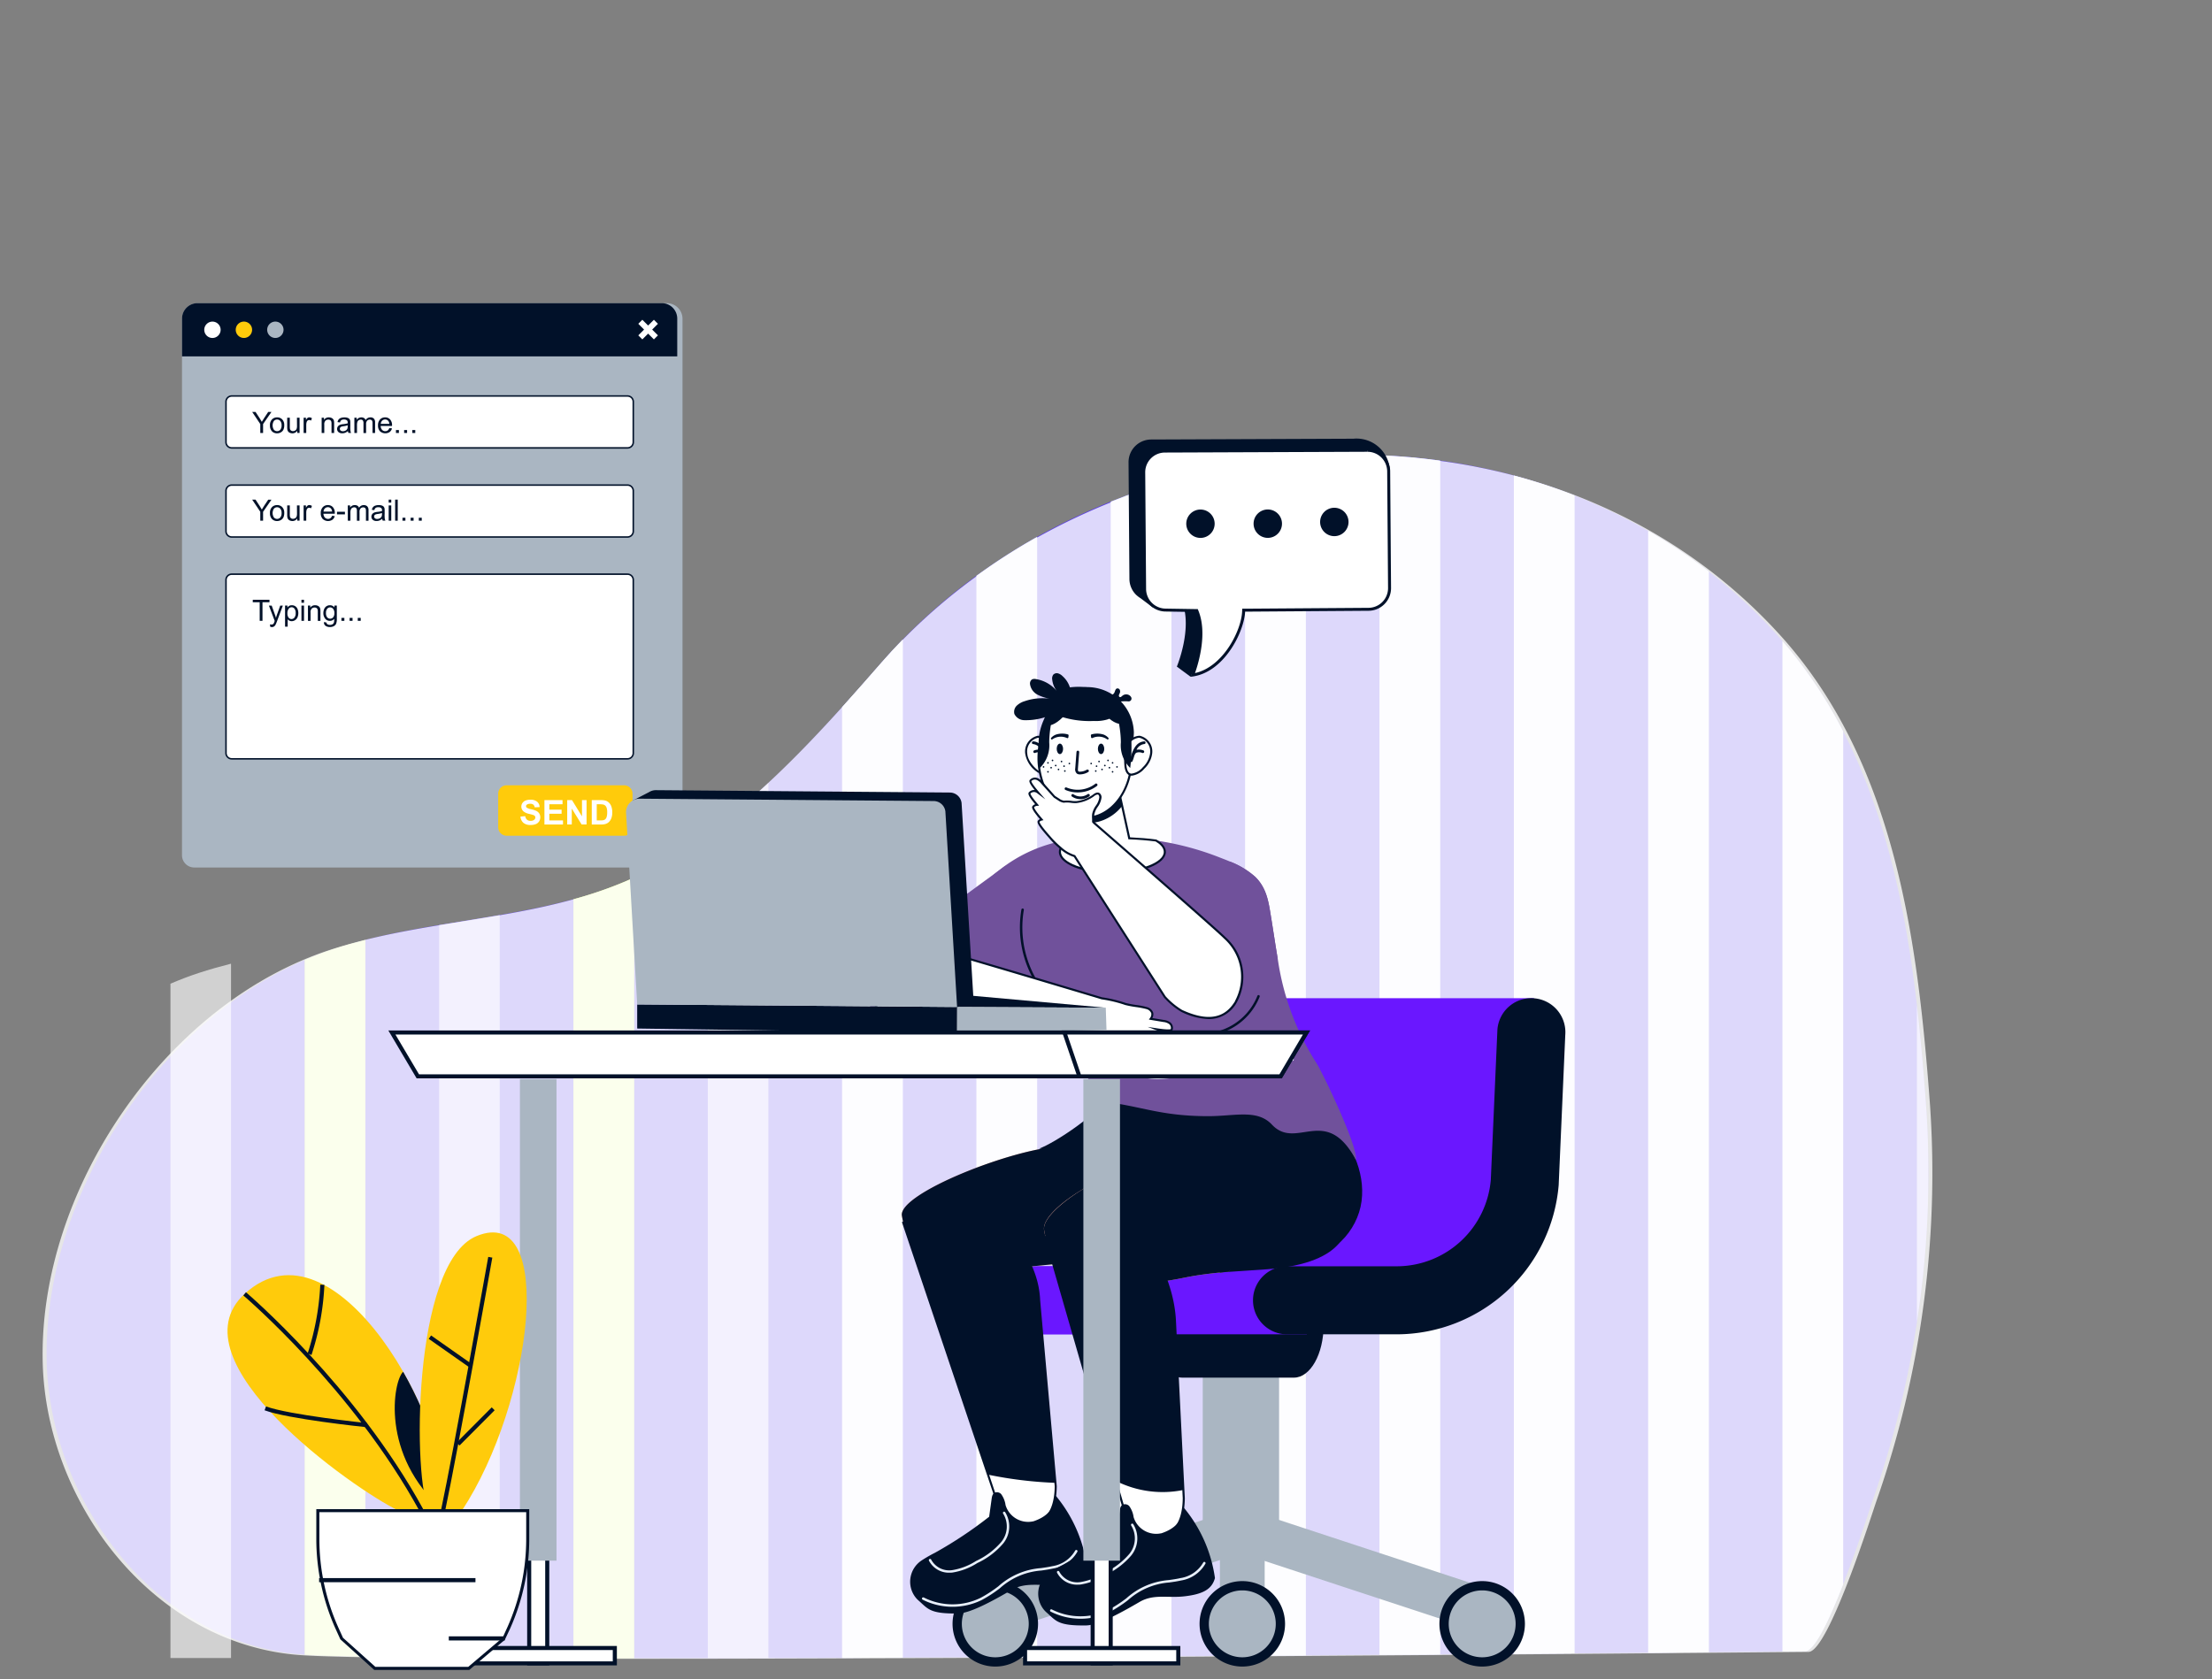 <svg xmlns="http://www.w3.org/2000/svg" xmlns:xlink="http://www.w3.org/1999/xlink" width="253.118" height="192.215" viewBox="0 0 253.118 192.215">
  <rect x="0" y="0" width="253.118" height="192.215" fill="#808080" stroke="none"/>
  <defs>
    <clipPath id="clip-path">
      <rect id="Rectangle_21" data-name="Rectangle 21" width="216.269" height="137.757" fill="none"/>
    </clipPath>
    <clipPath id="clip-path-2">
      <rect id="Rectangle_35" data-name="Rectangle 35" width="204.801" height="137.691" transform="translate(-19)" fill="none"/>
    </clipPath>
    <clipPath id="clip-path-3">
      <rect id="Rectangle_22" data-name="Rectangle 22" width="6.933" height="137.268" fill="none"/>
    </clipPath>
    <clipPath id="clip-path-4">
      <rect id="Rectangle_23" data-name="Rectangle 23" width="6.933" height="134.86" fill="none"/>
    </clipPath>
    <clipPath id="clip-path-5">
      <rect id="Rectangle_24" data-name="Rectangle 24" width="6.933" height="115.632" fill="none"/>
    </clipPath>
    <clipPath id="clip-path-6">
      <rect id="Rectangle_25" data-name="Rectangle 25" width="6.933" height="137.304" fill="none"/>
    </clipPath>
    <clipPath id="clip-path-7">
      <rect id="Rectangle_26" data-name="Rectangle 26" width="6.933" height="128.236" fill="none"/>
    </clipPath>
    <clipPath id="clip-path-8">
      <rect id="Rectangle_27" data-name="Rectangle 27" width="6.933" height="134.588" fill="none"/>
    </clipPath>
    <clipPath id="clip-path-9">
      <rect id="Rectangle_28" data-name="Rectangle 28" width="6.933" height="116.55" fill="none"/>
    </clipPath>
    <clipPath id="clip-path-10">
      <rect id="Rectangle_29" data-name="Rectangle 29" width="6.933" height="85.031" fill="none"/>
    </clipPath>
    <clipPath id="clip-path-11">
      <rect id="Rectangle_30" data-name="Rectangle 30" width="6.933" height="82.029" fill="none"/>
    </clipPath>
    <clipPath id="clip-path-13">
      <rect id="Rectangle_31" data-name="Rectangle 31" width="6.933" height="128.397" fill="none"/>
    </clipPath>
    <clipPath id="clip-path-14">
      <rect id="Rectangle_32" data-name="Rectangle 32" width="6.933" height="89.342" fill="none"/>
    </clipPath>
    <clipPath id="clip-path-15">
      <rect id="Rectangle_33" data-name="Rectangle 33" width="1.328" height="36.278" fill="none"/>
    </clipPath>
    <clipPath id="clip-path-16">
      <rect id="Rectangle_34" data-name="Rectangle 34" width="6.933" height="100.171" fill="none"/>
    </clipPath>
    <clipPath id="clip-path-17">
      <rect id="Rectangle_149" data-name="Rectangle 149" width="253.118" height="192.215" fill="none"/>
    </clipPath>
  </defs>
  <g id="Group_294" data-name="Group 294" transform="translate(-220.396 -2076.097)">
    <g id="Group_252" data-name="Group 252" transform="translate(-895.159 127.965)">
      <path id="Path_132" data-name="Path 132" d="M201.217,136.965c2.252-.022,7.19-15.7,7.757-17.341a113.738,113.738,0,0,0,6.089-45.152c-1.376-18.876-3.947-39.414-17.2-54.006-26.885-29.6-76.885-25.872-102.32,3.327-7.505,8.617-15.4,17.47-25.455,23.167-11.478,6.5-24.99,5.619-37.312,9.647C14.057,62.727-.483,84.044.011,103.869c.4,16.056,12.627,32.3,29.443,33.47,16.087,1.122,171.693-.374,171.763-.374" transform="translate(1120.89 2000.168)" fill="#573be9"/>
      <path id="Path_134" data-name="Path 134" d="M251.273.37q-3.481.258-6.933.841V137.638l6.933-.047Z" transform="translate(1013.702 2000.006)" fill="#dfe7fd"/>
      <path id="Path_135" data-name="Path 135" d="M306.047,6.544a65.827,65.827,0,0,0-6.933-2.283v134.86l6.933-.056Z" transform="translate(989.673 1998.299)" fill="#dfe7fd"/>
      <path id="Path_136" data-name="Path 136" d="M360.821,48.375a52.285,52.285,0,0,0-6.933-10.327V153.68l2.575-.024c1.09-.011,2.809-3.691,4.357-7.67Z" transform="translate(965.645 1983.477)" fill="#dfe7fd"/>
      <path id="Path_137" data-name="Path 137" d="M271.727,137.42l6.933-.052V.734q-3.445-.478-6.933-.618Z" transform="translate(1001.688 2000.117)" fill="#dfe7fd"/>
      <path id="Path_138" data-name="Path 138" d="M189.566,145.009l6.933-.034V16.772a69.568,69.568,0,0,0-6.933,4.447Z" transform="translate(1037.73 1992.811)" fill="#dfe7fd"/>
      <path id="Path_139" data-name="Path 139" d="M223.886,5.314q-3.522,1.024-6.933,2.39V139.9l6.933-.041Z" transform="translate(1025.716 1997.837)" fill="#dfe7fd"/>
      <path id="Path_140" data-name="Path 140" d="M162.179,45.442V154.253l6.933-.026V37.7q-1.245,1.278-2.423,2.629c-1.483,1.7-2.983,3.414-4.51,5.109" transform="translate(1049.744 1983.628)" fill="#dfe7fd"/>
      <path id="Path_142" data-name="Path 142" d="M52.631,101.246v79.508c1.39.093,3.757.168,6.933.227V98.952c-1.243.315-2.477.665-3.7,1.064-1.093.358-2.171.772-3.233,1.229" transform="translate(1097.801 1956.76)" fill="#c6ff00"/>
      <path id="Path_143" data-name="Path 143" d="M333.434,20.2A60.8,60.8,0,0,0,326.5,15.55v128.4l6.933-.06Z" transform="translate(977.659 1993.347)" fill="#dfe7fd"/>
      <path id="Path_144" data-name="Path 144" d="M114.338,86.251a45.925,45.925,0,0,1-6.933,2.47v86.866c2.233,0,4.549.006,6.933.006Z" transform="translate(1073.773 1962.331)" fill="#c6ff00"/>
      <rect id="Rectangle_36" data-name="Rectangle 36" width="216.269" height="139.831" transform="translate(1120.89 2000.168)" fill="none"/>
      <g id="Group_216" data-name="Group 216" transform="translate(1120.427 2000.233)" opacity="0.8">
        <g id="Group_81" data-name="Group 81">
          <g id="Group_80" data-name="Group 80" clip-path="url(#clip-path)">
            <path id="Path_133" data-name="Path 133" d="M202.081,136.965c2.262-.022,7.221-15.7,7.79-17.341a113.288,113.288,0,0,0,6.115-45.152C214.6,55.6,212.023,35.058,198.712,20.466c-27-29.6-77.215-25.872-102.759,3.327C88.415,32.41,80.491,41.264,70.389,46.96c-11.528,6.5-25.1,5.619-37.473,9.647-18.8,6.119-33.4,27.437-32.9,47.262.4,16.056,12.682,32.3,29.57,33.47,16.156,1.122,172.43-.374,172.5-.374" transform="translate(0 0)" fill="#fff"/>
          </g>
        </g>
      </g>
      <g id="Group_217" data-name="Group 217" transform="translate(1150.432 2000.233)" opacity="0.8">
        <g id="Group_123" data-name="Group 123">
          <g id="Group_122" data-name="Group 122" clip-path="url(#clip-path-2)">
            <g id="Group_85" data-name="Group 85" transform="translate(107.609 0.143)" opacity="0.8">
              <g id="Group_84" data-name="Group 84">
                <g id="Group_83" data-name="Group 83" clip-path="url(#clip-path-3)">
                  <path id="Path_147" data-name="Path 147" d="M251.273.37q-3.481.258-6.933.841V137.638l6.933-.047Z" transform="translate(-244.34 -0.37)" fill="#fff"/>
                </g>
              </g>
            </g>
            <g id="Group_88" data-name="Group 88" transform="translate(138.355 2.327)" opacity="0.8">
              <g id="Group_87" data-name="Group 87">
                <g id="Group_86" data-name="Group 86" clip-path="url(#clip-path-4)">
                  <path id="Path_148" data-name="Path 148" d="M306.047,6.544a65.827,65.827,0,0,0-6.933-2.283v134.86l6.933-.056Z" transform="translate(-299.114 -4.261)" fill="#fff"/>
                </g>
              </g>
            </g>
            <g id="Group_91" data-name="Group 91" transform="translate(169.1 21.292)" opacity="0.8">
              <g id="Group_90" data-name="Group 90">
                <g id="Group_89" data-name="Group 89" clip-path="url(#clip-path-5)">
                  <path id="Path_149" data-name="Path 149" d="M360.821,48.375a52.285,52.285,0,0,0-6.933-10.327V153.68l2.575-.024c1.09-.011,2.809-3.691,4.357-7.67Z" transform="translate(-353.888 -38.048)" fill="#fff"/>
                </g>
              </g>
            </g>
            <g id="Group_94" data-name="Group 94" transform="translate(122.982)" opacity="0.8">
              <g id="Group_93" data-name="Group 93">
                <g id="Group_92" data-name="Group 92" clip-path="url(#clip-path-6)">
                  <path id="Path_150" data-name="Path 150" d="M271.727,137.42l6.933-.052V.734q-3.445-.478-6.933-.618Z" transform="translate(-271.727 -0.116)" fill="#fff"/>
                </g>
              </g>
            </g>
            <g id="Group_97" data-name="Group 97" transform="translate(76.864 9.35)" opacity="0.8">
              <g id="Group_96" data-name="Group 96">
                <g id="Group_95" data-name="Group 95" clip-path="url(#clip-path-7)">
                  <path id="Path_151" data-name="Path 151" d="M189.566,145.009l6.933-.034V16.772a69.568,69.568,0,0,0-6.933,4.447Z" transform="translate(-189.566 -16.773)" fill="#fff"/>
                </g>
              </g>
            </g>
            <g id="Group_100" data-name="Group 100" transform="translate(92.237 2.918)" opacity="0.8">
              <g id="Group_99" data-name="Group 99">
                <g id="Group_98" data-name="Group 98" clip-path="url(#clip-path-8)">
                  <path id="Path_152" data-name="Path 152" d="M223.886,5.314q-3.522,1.024-6.933,2.39V139.9l6.933-.041Z" transform="translate(-216.953 -5.314)" fill="#fff"/>
                </g>
              </g>
            </g>
            <g id="Group_103" data-name="Group 103" transform="translate(61.491 21.099)" opacity="0.8">
              <g id="Group_102" data-name="Group 102">
                <g id="Group_101" data-name="Group 101" clip-path="url(#clip-path-9)">
                  <path id="Path_153" data-name="Path 153" d="M162.179,45.442V154.253l6.933-.026V37.7q-1.245,1.278-2.423,2.629c-1.483,1.7-2.983,3.414-4.51,5.109" transform="translate(-162.179 -37.704)" fill="#fff"/>
                </g>
              </g>
            </g>
            <g id="Group_106" data-name="Group 106" transform="translate(15.373 52.628)" opacity="0.8">
              <g id="Group_105" data-name="Group 105">
                <g id="Group_104" data-name="Group 104" clip-path="url(#clip-path-10)">
                  <path id="Path_154" data-name="Path 154" d="M86.951,93.875c-2.3.4-4.621.756-6.933,1.145v83.842c2.148.018,4.468.033,6.933.044Z" transform="translate(-80.018 -93.875)" fill="#fff"/>
                </g>
              </g>
            </g>
            <g id="Group_109" data-name="Group 109" transform="translate(0 55.478)" opacity="0.8">
              <g id="Group_108" data-name="Group 108">
                <g id="Group_107" data-name="Group 107" clip-path="url(#clip-path-11)">
                  <path id="Path_155" data-name="Path 155" d="M52.631,101.246v79.508c1.39.093,3.757.168,6.933.227V98.952c-1.243.315-2.477.665-3.7,1.064-1.093.358-2.171.772-3.233,1.229" transform="translate(-52.631 -98.952)" fill="#fff"/>
                </g>
              </g>
            </g>
            <g id="Group_251" data-name="Group 251" transform="translate(-15.373 58.196)" opacity="0.8">
              <g id="Group_108-2" data-name="Group 108">
                <g id="Group_107-2" data-name="Group 107" clip-path="url(#clip-path-11)">
                  <path id="Path_155-2" data-name="Path 155" d="M52.631,101.246v79.508c1.39.093,3.757.168,6.933.227V98.952c-1.243.315-2.477.665-3.7,1.064-1.093.358-2.171.772-3.233,1.229" transform="translate(-52.631 -98.952)" fill="#fff"/>
                </g>
              </g>
            </g>
            <g id="Group_112" data-name="Group 112" transform="translate(153.728 8.663)" opacity="0.8">
              <g id="Group_111" data-name="Group 111">
                <g id="Group_110" data-name="Group 110" clip-path="url(#clip-path-13)">
                  <path id="Path_156" data-name="Path 156" d="M333.434,20.2A60.8,60.8,0,0,0,326.5,15.55v128.4l6.933-.06Z" transform="translate(-326.501 -15.55)" fill="#fff"/>
                </g>
              </g>
            </g>
            <g id="Group_115" data-name="Group 115" transform="translate(30.745 48.349)" opacity="0.8">
              <g id="Group_114" data-name="Group 114">
                <g id="Group_113" data-name="Group 113" clip-path="url(#clip-path-14)">
                  <path id="Path_157" data-name="Path 157" d="M114.338,86.251a45.925,45.925,0,0,1-6.933,2.47v86.866c2.233,0,4.549.006,6.933.006Z" transform="translate(-107.405 -86.251)" fill="#fff"/>
                </g>
              </g>
            </g>
            <g id="Group_118" data-name="Group 118" transform="translate(184.473 62.933)" opacity="0.8">
              <g id="Group_117" data-name="Group 117">
                <g id="Group_116" data-name="Group 116" clip-path="url(#clip-path-15)">
                  <path id="Path_158" data-name="Path 158" d="M381.275,148.511a110.137,110.137,0,0,0,1.048-24.8c-.275-3.778-.6-7.623-1.048-11.473Z" transform="translate(-381.275 -112.233)" fill="#fff"/>
                </g>
              </g>
            </g>
            <g id="Group_121" data-name="Group 121" transform="translate(46.118 37.514)" opacity="0.8">
              <g id="Group_120" data-name="Group 120">
                <g id="Group_119" data-name="Group 119" clip-path="url(#clip-path-16)">
                  <path id="Path_159" data-name="Path 159" d="M134.792,167.12l6.933-.013V66.949a76.394,76.394,0,0,1-6.933,5.766Z" transform="translate(-134.792 -66.949)" fill="#fff"/>
                </g>
              </g>
            </g>
          </g>
        </g>
      </g>
      <rect id="Rectangle_100" data-name="Rectangle 100" width="216.269" height="139.831" transform="translate(1120.89 2000.168)" fill="none"/>
    </g>
    <g id="Group_250" data-name="Group 250" transform="translate(220.396 2076.097)">
      <g id="Group_249" data-name="Group 249" clip-path="url(#clip-path-17)">
        <path id="Path_437" data-name="Path 437" d="M471.823,595.111a1.462,1.462,0,0,0,1.462,1.462h2.2a1.461,1.461,0,0,0,1.461-1.462v-10.25h-5.125Z" transform="translate(-332.229 -411.824)" fill="#aab6c2"/>
        <path id="Path_438" data-name="Path 438" d="M434.667,562.048l-22.886-7.527v-13.9h-7.732v13.8l-23.21,7.633a4.97,4.97,0,0,0-3.167,6.271l30.081-9.892h0l30.08,9.892a4.967,4.967,0,0,0-3.167-6.271" transform="translate(-265.758 -380.669)" fill="#aab6c2"/>
        <path id="Path_439" data-name="Path 439" d="M471.418,525.248h-3.745a2.5,2.5,0,0,0-2.495,2.494v16.7h8.736v-16.7a2.5,2.5,0,0,0-2.5-2.5" transform="translate(-327.55 -369.848)" fill="#aab6c2"/>
        <path id="Path_440" data-name="Path 440" d="M561.616,611.647a4.891,4.891,0,1,0,4.891,4.891,4.892,4.892,0,0,0-4.891-4.891" transform="translate(-392.012 -430.685)" fill="#011129"/>
        <path id="Path_441" data-name="Path 441" d="M564.149,615.241a3.828,3.828,0,1,0,3.828,3.828,3.827,3.827,0,0,0-3.828-3.828" transform="translate(-394.545 -433.215)" fill="#aab6c2"/>
        <path id="Path_442" data-name="Path 442" d="M468.846,611.647a4.891,4.891,0,1,0,4.89,4.891,4.892,4.892,0,0,0-4.89-4.891" transform="translate(-326.688 -430.685)" fill="#011129"/>
        <path id="Path_443" data-name="Path 443" d="M471.378,615.241a3.828,3.828,0,1,0,3.827,3.828,3.828,3.828,0,0,0-3.827-3.828" transform="translate(-329.22 -433.215)" fill="#aab6c2"/>
        <path id="Path_444" data-name="Path 444" d="M373.31,611.647a4.891,4.891,0,1,0,4.891,4.891,4.891,4.891,0,0,0-4.891-4.891" transform="translate(-259.419 -430.685)" fill="#011129"/>
        <path id="Path_445" data-name="Path 445" d="M375.838,615.241a3.828,3.828,0,1,0,3.828,3.828,3.828,3.828,0,0,0-3.828-3.828" transform="translate(-261.947 -433.215)" fill="#aab6c2"/>
        <path id="Path_446" data-name="Path 446" d="M402.811,389.728l-.755,17.194a10.817,10.817,0,0,1-10.726,9.9H378.672a3.894,3.894,0,0,0,0,7.787H411.1s.893-.276,2.33-.728c5.855-1.863,20.807-6.734,21.805-8.3,1.24-1.947,4.2-29.436,4.2-29.436H407a3.9,3.9,0,0,0-4.191,3.576" transform="translate(-263.897 -271.896)" fill="#6a17ff"/>
        <path id="Path_447" data-name="Path 447" d="M449.166,518.612h12.785c1.875,0,3.395-2.7,3.395-6.018H445.771c0,3.323,1.52,6.018,3.4,6.018" transform="translate(-313.885 -360.937)" fill="#011129"/>
        <path id="Path_448" data-name="Path 448" d="M374.779,493.754a3.892,3.892,0,0,0,3.893,3.893h34.761V489.86H378.672a3.892,3.892,0,0,0-3.893,3.894" transform="translate(-263.897 -344.93)" fill="#6a17ff"/>
        <path id="Path_449" data-name="Path 449" d="M516.626,386.153a3.894,3.894,0,0,0-4.189,3.573l-.756,17.193a10.812,10.812,0,0,1-10.724,9.908H488.3a3.894,3.894,0,0,0,0,7.787h12.66a18.638,18.638,0,0,0,18.487-17.078l.755-17.193a3.894,3.894,0,0,0-3.573-4.189" transform="translate(-341.088 -271.897)" fill="#011129"/>
        <path id="Path_450" data-name="Path 450" d="M419.533,419.9l-17.617,7.38,7.228,12.486,6.869-.463c9.712-.71,9.107-5.265,9.107-5.265Z" transform="translate(-283.005 -295.668)" fill="#fff"/>
        <path id="Path_451" data-name="Path 451" d="M366.914,443.473c-5.578.3-18.4,5.366-18.115,7.891a7.431,7.431,0,0,0,4.431,5.752,13.017,13.017,0,0,0,6.388.481c5.932-.563,8.625-.855,14.556-1.418,4.426-4.02.46-12.705-7.26-12.705" transform="translate(-245.6 -312.267)" fill="#fbb7a3"/>
        <path id="Path_452" data-name="Path 452" d="M408.832,443.473q-.244.014-.507.039a13.054,13.054,0,0,1,5.931,3.516c2.133,2.626,2.068,6.049.9,9.239l.932-.089c4.426-4.02.46-12.705-7.26-12.705" transform="translate(-287.518 -312.267)" fill="#011129"/>
        <path id="Path_453" data-name="Path 453" d="M359.691,460.363l-1.039-2.037-9.314,4.337,10.8,32.094a3.222,3.222,0,0,0,3.751,2.606c2.2-.4,2.877-2.3,2.9-4.533l-1.894-21.258c-.186-4.476-3.167-7.219-5.2-11.209" transform="translate(-245.983 -322.725)" fill="#fff"/>
        <path id="Path_454" data-name="Path 454" d="M361.488,463.358a38.7,38.7,0,0,1-2.041-3.418l-1.091-2.138-9.515,4.429.034.1,10.8,32.093a3.34,3.34,0,0,0,3.277,2.74,3.37,3.37,0,0,0,.607-.056c1.96-.358,2.969-1.922,3-4.648l-1.9-21.271c-.128-3.119-1.608-5.409-3.173-7.833m2.027,33.518a3.1,3.1,0,0,1-3.613-2.51l-10.769-32.01,9.115-4.243.987,1.935a38.831,38.831,0,0,0,2.054,3.439c1.547,2.4,3.009,4.66,3.136,7.72l1.9,21.264c-.028,2.584-.972,4.071-2.805,4.406" transform="translate(-245.633 -322.356)" fill="#011129"/>
        <path id="Path_455" data-name="Path 455" d="M366.914,443.473c-5.578.3-18.4,5.366-18.115,7.891a7.431,7.431,0,0,0,4.431,5.752,13.017,13.017,0,0,0,6.388.481c5.932-.563,8.625-.855,14.556-1.418,4.426-4.02.46-12.705-7.26-12.705" transform="translate(-245.6 -312.267)" fill="#011129"/>
        <path id="Path_456" data-name="Path 456" d="M359.691,460.363l-1.039-2.037-9.314,4.337,9.7,28.84a46.406,46.406,0,0,0,7.712.938l-1.86-20.869c-.186-4.476-3.167-7.219-5.2-11.209" transform="translate(-245.983 -322.725)" fill="#011129"/>
        <path id="Path_457" data-name="Path 457" d="M366.052,580.594a2.694,2.694,0,0,1-3.157-1.854,2.774,2.774,0,0,0-.5-1.259.655.655,0,0,0-.7-.177c-.3.123-.353.44-.393.724q-.141,1.021-.283,2.04a47,47,0,0,1-6.2,4.123,16.367,16.367,0,0,0-1.528.88,2.916,2.916,0,0,0-.664,4.268,2.8,2.8,0,0,0,.29.3c1.121.983,1.3,1.554,4.572,1.5,1.489-.026,4.494-1.76,6.094-2.69s3.178-.433,5.02-.63c2.373-.251,3.265-.9,3.6-2.1a16.08,16.08,0,0,0-3.548-8.039c-.337-.009.312,1.953-2.59,2.918" transform="translate(-247.83 -406.473)" fill="#011129"/>
        <path id="Path_458" data-name="Path 458" d="M367.784,584.814a.141.141,0,0,0-.027.2,2.806,2.806,0,0,1-.228,3.252,8.558,8.558,0,0,1-2.868,2.16,7.211,7.211,0,0,1-2.753,1.055,2.34,2.34,0,0,1-2.388-1.2.142.142,0,0,0-.185-.074.14.14,0,0,0-.073.185,2.561,2.561,0,0,0,2.412,1.376c.088,0,.174,0,.257-.011a7.456,7.456,0,0,0,2.865-1.089,8.749,8.749,0,0,0,2.958-2.238,3.089,3.089,0,0,0,.225-3.59.141.141,0,0,0-.2-.026" transform="translate(-252.963 -411.771)" fill="#e8f0fc"/>
        <path id="Path_459" data-name="Path 459" d="M374.115,599.674a3.637,3.637,0,0,1-2.6,1.772c-.434.1-.885.162-1.323.224a8.221,8.221,0,0,0-4.859,2.08,14.78,14.78,0,0,1-2.008,1.309,7.3,7.3,0,0,1-6.531-.027.144.144,0,0,0-.189.061.14.14,0,0,0,.06.19,7.592,7.592,0,0,0,6.786.028,15.145,15.145,0,0,0,2.048-1.333,7.942,7.942,0,0,1,4.732-2.029c.442-.063.9-.127,1.344-.228a3.9,3.9,0,0,0,2.8-1.933.14.14,0,0,0-.072-.185.139.139,0,0,0-.185.072" transform="translate(-251.088 -422.195)" fill="#e8f0fc"/>
        <path id="Path_460" data-name="Path 460" d="M426.308,415.306c-5.607.572-11.132,1.468-16.683,2.44-.18,1.713-6.09,5.594-7.729,6.124,10.921,1.82,9.323,7.5,14.209,9.711s10.406,2.661,15.765,2.812c3.467.1,6.477-3.052,6.923-6.492s-1.254-6.9-3.757-9.3-5.279-5.654-8.729-5.3" transform="translate(-282.991 -292.415)" fill="#011129"/>
        <path id="Path_461" data-name="Path 461" d="M336.714,345.14c-1.875,1.4-2.655,4.011-1.459,5.892a7.938,7.938,0,0,0,5.375,2.986c4.907.182,17.366-9.18,17.366-9.18l-7.275-9.928s-13.485,9.84-14.007,10.23" transform="translate(-235.664 -235.823)" fill="#70519b"/>
        <path id="Path_462" data-name="Path 462" d="M457.1,438.579l-14.778,3.492,7.228,12.486,6.869-.462c9.712-.711,9.107-5.265,9.107-5.265Z" transform="translate(-311.457 -308.821)" fill="#011129"/>
        <path id="Path_463" data-name="Path 463" d="M417.588,449.013c-5.578.3-14.083,5.366-13.8,7.89a7.431,7.431,0,0,0,4.431,5.753,13.017,13.017,0,0,0,6.388.48c5.931-.562,4.308-.855,10.239-1.417,4.426-4.02.462-12.705-7.26-12.705" transform="translate(-284.32 -316.168)" fill="#fbb7a3"/>
        <path id="Path_464" data-name="Path 464" d="M450.51,449.013c3,.907,6.036,2.74,7.028,5.713a8.365,8.365,0,0,1-.747,7.088c.3-.032.615-.063.96-.1,4.422-4.017.468-12.691-7.24-12.705" transform="translate(-317.222 -316.168)" fill="#011129"/>
        <path id="Path_465" data-name="Path 465" d="M414.685,465.9l-1.039-2.037-9.315,4.337,9.181,31.824a3.222,3.222,0,0,0,3.75,2.606c2.2-.4,2.877-2.3,2.9-4.533l-1.006-20.152c-.185-4.476-2.436-8.055-4.472-12.044" transform="translate(-284.705 -326.626)" fill="#fff"/>
        <path id="Path_466" data-name="Path 466" d="M415.348,467.194c-.3-.566-.6-1.136-.893-1.714l-1.091-2.138-9.51,4.428.028.1,9.18,31.823a3.344,3.344,0,0,0,3.279,2.745,3.375,3.375,0,0,0,.607-.056c1.96-.359,2.969-1.922,3-4.648l-1.006-20.16c-.159-3.851-1.827-7.021-3.592-10.377m1.557,34.952a3.105,3.105,0,0,1-3.613-2.51L404.137,467.9l9.12-4.246.987,1.935c.3.58.6,1.151.894,1.717,1.753,3.332,3.408,6.479,3.565,10.279l1.006,20.154c-.028,2.589-.972,4.074-2.8,4.41" transform="translate(-284.369 -326.257)" fill="#011129"/>
        <path id="Path_467" data-name="Path 467" d="M418.292,447.569c-5.578.3-14.786,5.793-14.5,8.317a7.432,7.432,0,0,0,4.43,5.753,13.024,13.024,0,0,0,6.388.48c5.931-.562,4.308-.855,10.239-1.417,6.195-3.8,1.163-13.133-6.557-13.133" transform="translate(-284.321 -315.151)" fill="#011129"/>
        <path id="Path_468" data-name="Path 468" d="M414.685,465.9l-1.039-2.037-9.315,4.337,8.054,27.917a11.861,11.861,0,0,0,7.732,1.041l-.96-19.213c-.185-4.476-2.436-8.055-4.472-12.044" transform="translate(-284.705 -326.626)" fill="#011129"/>
        <path id="Path_469" data-name="Path 469" d="M415.577,585.222a2.7,2.7,0,0,1-3.157-1.855,2.766,2.766,0,0,0-.5-1.258.654.654,0,0,0-.7-.176c-.3.123-.353.44-.392.724q-.143,1.02-.284,2.04a46.969,46.969,0,0,1-6.2,4.123,16.368,16.368,0,0,0-1.528.88,2.915,2.915,0,0,0-.664,4.267,2.848,2.848,0,0,0,.29.3c1.121.984,1.3,1.555,4.572,1.5,1.491-.026,4.494-1.76,6.095-2.691s3.178-.433,5.02-.629c2.373-.251,3.265-.9,3.6-2.1a16.085,16.085,0,0,0-3.549-8.04c-.336-.008.312,1.952-2.59,2.919" transform="translate(-282.703 -409.732)" fill="#011129"/>
        <path id="Path_470" data-name="Path 470" d="M417.311,589.439a.142.142,0,0,0-.027.2,2.807,2.807,0,0,1-.228,3.252,8.543,8.543,0,0,1-2.868,2.16,7.233,7.233,0,0,1-2.752,1.055,2.343,2.343,0,0,1-2.388-1.2.144.144,0,0,0-.184-.074.142.142,0,0,0-.074.185,2.564,2.564,0,0,0,2.414,1.377c.087,0,.173,0,.257-.011a7.455,7.455,0,0,0,2.864-1.089,8.77,8.77,0,0,0,2.959-2.239,3.091,3.091,0,0,0,.226-3.59.14.14,0,0,0-.2-.027" transform="translate(-287.836 -415.026)" fill="#e8f0fc"/>
        <path id="Path_471" data-name="Path 471" d="M423.641,604.3a3.643,3.643,0,0,1-2.6,1.772c-.434.1-.885.162-1.323.224a8.209,8.209,0,0,0-4.859,2.081,14.75,14.75,0,0,1-2.008,1.309,7.3,7.3,0,0,1-6.531-.026.142.142,0,0,0-.189.06.14.14,0,0,0,.06.19,7.589,7.589,0,0,0,6.786.028,15.189,15.189,0,0,0,2.048-1.333,7.946,7.946,0,0,1,4.732-2.03c.442-.062.9-.126,1.344-.228a3.906,3.906,0,0,0,2.8-1.934.142.142,0,0,0-.073-.186.141.141,0,0,0-.185.073" transform="translate(-285.961 -425.454)" fill="#e8f0fc"/>
        <path id="Path_472" data-name="Path 472" d="M471.018,420.813h0a26.348,26.348,0,0,0-10.412,2.3.141.141,0,0,0-.071.186.143.143,0,0,0,.129.083.154.154,0,0,0,.057-.012,26.054,26.054,0,0,1,10.3-2.273.14.14,0,0,0,0-.281" transform="translate(-324.271 -296.311)" fill="#e8f0fc"/>
        <path id="Path_473" data-name="Path 473" d="M411.974,337.957c-.253-1.476-.486-3.07-.785-4.9-.251-1.543-.472-3.167-1.8-4.451a9.48,9.48,0,0,0-2.855-1.724c-.364-.157-.736-.3-1.109-.443a32.6,32.6,0,0,0-7.378-1.969,48.913,48.913,0,0,0-8.023-.24q-.92.029-1.757.135a16.7,16.7,0,0,0-8.183,3.523c-3.086,2.272-3.5,5.6-1.047,8.177,6.057,6.351,7.708,10.606,13.034,18.3,4.284.485,6.439,1.651,11.977,1.651,3.007,0,5.589-.827,7.265.961,2.835,3.025,6.17-2.378,9.618,4.047.256-1.457-3.659-9.685-4.491-11.044a30.018,30.018,0,0,1-4.462-12.019" transform="translate(-265.772 -228.266)" fill="#70519b"/>
        <path id="Path_474" data-name="Path 474" d="M394.883,351.62a.139.139,0,0,0-.112-.164.141.141,0,0,0-.165.113,12.159,12.159,0,0,0,5.041,12.022.136.136,0,0,0,.078.025.141.141,0,0,0,.079-.258,11.87,11.87,0,0,1-4.922-11.738" transform="translate(-277.726 -247.472)" fill="#011129"/>
        <path id="Path_475" data-name="Path 475" d="M420.921,313.142c-.981-.131-1.985-.21-3.054-.252l-.81-3.7-.241-1.094-5.644.869.049,1.566.081,2.5c-.052.005-.109.005-.16.012-.758.394-1.208.882-1.208,1.414,0,1.3,2.687,2.35,6,2.35s6-1.052,6-2.35c0-.486-.376-.935-1.017-1.308" transform="translate(-288.649 -216.94)" fill="#fff"/>
        <path id="Path_476" data-name="Path 476" d="M420.7,312.722l-.043-.015c-.915-.122-1.888-.2-2.973-.249l-1.056-4.817-5.859.9.13,4.055-.053,0-.04.013c-.832.432-1.272.957-1.272,1.518,0,1.384,2.689,2.469,6.12,2.469s6.121-1.085,6.121-2.469c0-.515-.372-1-1.076-1.411m.84,1.411c0,1.209-2.694,2.232-5.884,2.232s-5.884-1.023-5.884-2.232c0-.583.607-1.026,1.125-1.3l.054,0c.029,0,.056,0,.084-.008l.108-.012-.13-4.067,5.432-.836,1.047,4.779.092,0c1.1.043,2.092.125,3.019.247.433.254.938.665.938,1.195" transform="translate(-288.368 -216.622)" fill="#011129"/>
        <path id="Path_477" data-name="Path 477" d="M398.278,285.015A1.716,1.716,0,0,0,396.952,287c.074,1.039,1.449,2.409,2.255,2.351s.738-1.52.665-2.559a1.716,1.716,0,0,0-1.594-1.778" transform="translate(-279.505 -200.688)" fill="#fff"/>
        <path id="Path_478" data-name="Path 478" d="M397.983,284.613a1.835,1.835,0,0,0-1.436,2.112,3.128,3.128,0,0,0,2.323,2.462l.059,0c.416-.03.676-.37.771-1.012a8.147,8.147,0,0,0,0-1.674,1.839,1.839,0,0,0-1.722-1.887m1.484,3.526c-.116.779-.446.8-.554.81-.72.045-2.056-1.237-2.129-2.241a1.6,1.6,0,0,1,1.216-1.86l.073,0a1.634,1.634,0,0,1,1.4,1.67,7.974,7.974,0,0,1,0,1.622" transform="translate(-279.22 -200.405)" fill="#011129"/>
        <path id="Path_479" data-name="Path 479" d="M399.281,286.8a.159.159,0,0,0-.171.136.155.155,0,0,0,.136.172,1.124,1.124,0,0,1,.895.657,1.46,1.46,0,0,0-.763.067.154.154,0,0,0-.1.193.152.152,0,0,0,.192.1.978.978,0,0,1,.693-.028c.163.088.227.3.3.55a2.771,2.771,0,0,0,.157.432.154.154,0,0,0,.138.087.143.143,0,0,0,.053-.009.154.154,0,0,0,.1-.181c-.427-1.8-1.06-2.113-1.623-2.178" transform="translate(-281.029 -201.947)" fill="#011129"/>
        <path id="Path_480" data-name="Path 480" d="M406.761,265.813a5.17,5.17,0,1,0,5.518,5.159,5.346,5.346,0,0,0-5.518-5.159" transform="translate(-282.532 -187.169)" fill="#011129"/>
        <path id="Path_481" data-name="Path 481" d="M414.12,308.962l.049,1.566a4.283,4.283,0,0,0,2.138.578,4.091,4.091,0,0,0,1.215-.182,5.164,5.164,0,0,0,2.483-1.737l-.241-1.094Z" transform="translate(-291.598 -216.94)" fill="#011129"/>
        <path id="Path_482" data-name="Path 482" d="M406.979,270.008c-2.94,0-5.326,3.073-5.326,6.865a8.457,8.457,0,0,0,.275,2.171c.7,2.726,2.7,4.694,5.051,4.694a4.086,4.086,0,0,0,1.215-.182c2.358-.7,4.112-3.43,4.112-6.683,0-3.793-2.38-6.865-5.326-6.865" transform="translate(-282.82 -190.123)" fill="#fff"/>
        <path id="Path_483" data-name="Path 483" d="M406.7,269.608c-3,0-5.445,3.133-5.445,6.983a8.563,8.563,0,0,0,.279,2.2c.738,2.86,2.814,4.781,5.165,4.781a4.2,4.2,0,0,0,1.25-.187c2.47-.737,4.2-3.532,4.2-6.8,0-3.85-2.443-6.983-5.445-6.983m1.181,13.554a3.979,3.979,0,0,1-1.181.176c-2.242,0-4.225-1.851-4.936-4.6a8.311,8.311,0,0,1-.272-2.142c0-3.72,2.337-6.747,5.208-6.747s5.208,3.027,5.208,6.747c0,3.161-1.656,5.862-4.027,6.57" transform="translate(-282.537 -189.842)" fill="#011129"/>
        <path id="Path_484" data-name="Path 484" d="M436.823,285.015a1.716,1.716,0,0,0-1.594,1.778c-.074,1.039-.142,2.5.665,2.559s2.181-1.312,2.255-2.351a1.716,1.716,0,0,0-1.326-1.986" transform="translate(-306.432 -200.688)" fill="#fff"/>
        <path id="Path_485" data-name="Path 485" d="M436.549,284.611a1.825,1.825,0,0,0-1.721,1.887,8.208,8.208,0,0,0,0,1.673c.1.642.355.983.771,1.012l.058,0a2.278,2.278,0,0,0,1.437-.8,2.9,2.9,0,0,0,.887-1.661,1.834,1.834,0,0,0-1.436-2.112m.379,3.608a2.052,2.052,0,0,1-1.31.729c-.108-.008-.438-.032-.553-.81a7.9,7.9,0,0,1,0-1.623,1.633,1.633,0,0,1,1.393-1.67l.074,0a1.6,1.6,0,0,1,1.216,1.86,2.7,2.7,0,0,1-.82,1.512" transform="translate(-306.15 -200.403)" fill="#011129"/>
        <path id="Path_486" data-name="Path 486" d="M438.6,286.8c-.563.065-1.2.375-1.623,2.178a.153.153,0,0,0,.1.181.144.144,0,0,0,.053.009.155.155,0,0,0,.139-.087,2.876,2.876,0,0,0,.156-.431c.074-.248.138-.462.3-.55a.974.974,0,0,1,.692.028.155.155,0,1,0,.09-.3,1.465,1.465,0,0,0-.764-.067,1.124,1.124,0,0,1,.895-.657.155.155,0,0,0,.136-.172.158.158,0,0,0-.171-.136" transform="translate(-307.688 -201.948)" fill="#011129"/>
        <path id="Path_487" data-name="Path 487" d="M417.174,292.583a1.576,1.576,0,0,1-.773.218.318.318,0,0,1-.17-.03c-.074-.052-.071-.213-.062-.329l.143-1.877a.155.155,0,0,0-.143-.166.161.161,0,0,0-.165.143l-.144,1.877a.655.655,0,0,0,.192.606.575.575,0,0,0,.335.087h.017a1.877,1.877,0,0,0,.925-.261.155.155,0,1,0-.157-.266" transform="translate(-292.82 -204.481)" fill="#011129"/>
        <path id="Path_488" data-name="Path 488" d="M415.281,303.133a3.311,3.311,0,0,1-3.3.422.153.153,0,0,0-.2.08.155.155,0,0,0,.079.2,3.481,3.481,0,0,0,1.394.285,3.61,3.61,0,0,0,2.217-.746.155.155,0,0,0-.191-.244" transform="translate(-289.943 -213.425)" fill="#011129"/>
        <path id="Path_489" data-name="Path 489" d="M416.26,307.145a1.427,1.427,0,0,1-1.616.025.155.155,0,1,0-.178.253,1.726,1.726,0,0,0,1.979-.03.155.155,0,0,0-.185-.248" transform="translate(-291.795 -216.251)" fill="#011129"/>
        <path id="Path_490" data-name="Path 490" d="M409.064,287.664c-.2,0-.364.27-.364.6s.163.6.364.6.363-.27.363-.6-.163-.6-.363-.6" transform="translate(-287.782 -202.555)" fill="#011129"/>
        <path id="Path_491" data-name="Path 491" d="M424.992,287.664c-.2,0-.363.27-.363.6s.162.6.363.6.363-.27.363-.6-.163-.6-.363-.6" transform="translate(-298.998 -202.555)" fill="#011129"/>
        <path id="Path_492" data-name="Path 492" d="M423.292,283.881a2.406,2.406,0,0,0-1.3,0,.11.11,0,0,0-.083.119c.009.069.017.141.025.211a.109.109,0,0,0,.154.087,1.685,1.685,0,0,1,1.675.142.11.11,0,0,0,.147-.163,1.4,1.4,0,0,0-.617-.4" transform="translate(-297.081 -199.828)" fill="#011129"/>
        <path id="Path_493" data-name="Path 493" d="M408.387,283.882a2.4,2.4,0,0,0-1.3,0,1.382,1.382,0,0,0-.617.4.11.11,0,0,0,.146.163,1.685,1.685,0,0,1,1.675-.142.109.109,0,0,0,.154-.087c.008-.07.018-.142.026-.211a.11.11,0,0,0-.083-.119" transform="translate(-286.191 -199.828)" fill="#011129"/>
        <path id="Path_494" data-name="Path 494" d="M405.075,294.807a.091.091,0,1,0,.116.055.091.091,0,0,0-.116-.055" transform="translate(-285.186 -207.581)" fill="#011129"/>
        <path id="Path_495" data-name="Path 495" d="M405.075,298.282a.091.091,0,1,0,.116.055.091.091,0,0,0-.116-.055" transform="translate(-285.186 -210.029)" fill="#011129"/>
        <path id="Path_496" data-name="Path 496" d="M406.838,293.863a.091.091,0,1,0,.116.055.091.091,0,0,0-.116-.055" transform="translate(-286.428 -206.917)" fill="#011129"/>
        <path id="Path_497" data-name="Path 497" d="M408.062,295.845a.091.091,0,1,0,.116.055.091.091,0,0,0-.116-.055" transform="translate(-287.29 -208.312)" fill="#011129"/>
        <path id="Path_498" data-name="Path 498" d="M410.312,294.288a.091.091,0,1,0,.116.055.091.091,0,0,0-.116-.055" transform="translate(-288.874 -207.216)" fill="#011129"/>
        <path id="Path_499" data-name="Path 499" d="M411.275,296.1a.091.091,0,0,0,.06.171.091.091,0,1,0-.06-.171" transform="translate(-289.552 -208.493)" fill="#011129"/>
        <path id="Path_500" data-name="Path 500" d="M409.153,297.359a.091.091,0,1,0,.116.055.091.091,0,0,0-.116-.055" transform="translate(-288.058 -209.379)" fill="#011129"/>
        <path id="Path_501" data-name="Path 501" d="M411.582,297.975a.091.091,0,0,0,.06.171.091.091,0,1,0-.06-.171" transform="translate(-289.768 -209.813)" fill="#011129"/>
        <path id="Path_502" data-name="Path 502" d="M406.328,296.677a.091.091,0,1,0,.091.091.091.091,0,0,0-.091-.091" transform="translate(-286.047 -208.902)" fill="#011129"/>
        <path id="Path_503" data-name="Path 503" d="M403.4,296.37a.091.091,0,1,0,.091.091.091.091,0,0,0-.091-.091" transform="translate(-283.988 -208.686)" fill="#011129"/>
        <path id="Path_504" data-name="Path 504" d="M413.358,295.07a.091.091,0,1,0,.116.055.092.092,0,0,0-.116-.055" transform="translate(-291.019 -207.766)" fill="#011129"/>
        <path id="Path_505" data-name="Path 505" d="M430.128,294.807a.09.09,0,1,0,.055.116.09.09,0,0,0-.055-.116" transform="translate(-302.786 -207.581)" fill="#011129"/>
        <path id="Path_506" data-name="Path 506" d="M430.128,298.282a.09.09,0,1,0,.055.116.09.09,0,0,0-.055-.116" transform="translate(-302.786 -210.029)" fill="#011129"/>
        <path id="Path_507" data-name="Path 507" d="M428.364,293.863a.091.091,0,0,0-.116.055.091.091,0,1,0,.116-.055" transform="translate(-301.543 -206.917)" fill="#011129"/>
        <path id="Path_508" data-name="Path 508" d="M427.14,295.845a.091.091,0,1,0,.055.116.09.09,0,0,0-.055-.116" transform="translate(-300.681 -208.312)" fill="#011129"/>
        <path id="Path_509" data-name="Path 509" d="M424.891,294.288a.091.091,0,1,0,.055.115.091.091,0,0,0-.055-.115" transform="translate(-299.097 -207.216)" fill="#011129"/>
        <path id="Path_510" data-name="Path 510" d="M423.929,296.1a.091.091,0,1,0,.055.116.091.091,0,0,0-.055-.116" transform="translate(-298.42 -208.493)" fill="#011129"/>
        <path id="Path_511" data-name="Path 511" d="M426.05,297.359a.091.091,0,1,0,.055.116.091.091,0,0,0-.055-.116" transform="translate(-299.914 -209.379)" fill="#011129"/>
        <path id="Path_512" data-name="Path 512" d="M423.622,297.975a.091.091,0,1,0,.055.116.091.091,0,0,0-.055-.116" transform="translate(-298.203 -209.813)" fill="#011129"/>
        <path id="Path_513" data-name="Path 513" d="M428.872,296.677a.091.091,0,1,0,.091.091.091.091,0,0,0-.091-.091" transform="translate(-301.922 -208.902)" fill="#011129"/>
        <path id="Path_514" data-name="Path 514" d="M431.8,296.37a.091.091,0,1,0,.091.091.091.091,0,0,0-.091-.091" transform="translate(-303.981 -208.686)" fill="#011129"/>
        <path id="Path_515" data-name="Path 515" d="M421.844,295.07a.091.091,0,1,0,.055.116.09.09,0,0,0-.055-.116" transform="translate(-296.952 -207.766)" fill="#011129"/>
        <path id="Path_516" data-name="Path 516" d="M401.709,277.623a19.772,19.772,0,0,0,.142,2.914,3.643,3.643,0,0,0,1.071-2.914c0-2.1.747-4.041.412-4.041s-1.625,1.942-1.625,4.041" transform="translate(-282.859 -192.64)" fill="#011129"/>
        <path id="Path_517" data-name="Path 517" d="M431.914,273.581c-.335,0,.412,1.942.412,4.041a3.644,3.644,0,0,0,1.07,2.914,19.813,19.813,0,0,0,.141-2.914c0-2.1-1.289-4.041-1.623-4.041" transform="translate(-304.067 -192.639)" fill="#011129"/>
        <path id="Path_518" data-name="Path 518" d="M404.919,270.465c-.8.82-1.2,1.8-.89,2.189s1.2.041,1.995-.778,1.2-1.8.89-2.189-1.2-.041-1.994.778" transform="translate(-284.42 -189.784)" fill="#011129"/>
        <path id="Path_519" data-name="Path 519" d="M424.527,269.087c-.306.389.092,1.369.89,2.188s1.689,1.168,2,.779-.093-1.37-.89-2.189-1.689-1.167-1.994-.778" transform="translate(-298.853 -189.363)" fill="#011129"/>
        <path id="Path_520" data-name="Path 520" d="M402.708,262.611a8.244,8.244,0,0,0-4.112-.545,2.942,2.942,0,0,0-.858-1.3,1.2,1.2,0,0,0-.5-.3.559.559,0,0,0-.543.145.75.75,0,0,0-.122.573,2.569,2.569,0,0,0,.586,1.377,3.915,3.915,0,0,0-2.451-1.441.685.685,0,0,0-.451.038.578.578,0,0,0-.221.567,1.618,1.618,0,0,0,.845,1.175,4.8,4.8,0,0,0,1.42.468,6.279,6.279,0,0,0-2.883.281,2.253,2.253,0,0,0-.9.508.985.985,0,0,0-.277.951,1.275,1.275,0,0,0,1.157.714,7.183,7.183,0,0,0,3.311-.721,10.706,10.706,0,0,0,4.615.813,4.647,4.647,0,0,0,1.52-.161,1.679,1.679,0,0,0,1.1-.993,1.535,1.535,0,0,0-.21-1.291,2.624,2.624,0,0,0-1.022-.864" transform="translate(-276.167 -183.396)" fill="#011129"/>
        <path id="Path_521" data-name="Path 521" d="M431.837,267.068a.681.681,0,0,0-.759.077c-.093.08-.2.2-.315.144a.19.19,0,0,1-.082-.208,1.119,1.119,0,0,1,.091-.222.478.478,0,0,0,.009-.39.286.286,0,0,0-.333-.155c-.205.073-.2.364-.328.543a.406.406,0,0,1-.134.125.332.332,0,0,0-.076.531l.016.015a.906.906,0,0,0,.539.338,1.5,1.5,0,0,0,.4-.062,4.871,4.871,0,0,1,.929-.013.326.326,0,0,0,.287-.484.654.654,0,0,0-.242-.24" transform="translate(-302.644 -187.513)" fill="#011129"/>
        <path id="Path_522" data-name="Path 522" d="M425.687,399.241l-2.086-.348c-.335-.056-1.489-.468-1.725-.151-.657.886,2.184,1.32,2.526,1.374.275.043,2.092.375,2.225.107a.686.686,0,0,0-.238-.736,1.478,1.478,0,0,0-.7-.247" transform="translate(-296.99 -280.687)" fill="#fbb7a3"/>
        <path id="Path_523" data-name="Path 523" d="M431.59,397.993l-2.086-.349c-.335-.055-1.49-.467-1.725-.151-.657.886,2.184,1.32,2.526,1.374.275.043,2.093.375,2.225.108a.683.683,0,0,0-.238-.736,1.468,1.468,0,0,0-.7-.247" transform="translate(-301.147 -279.808)" fill="#fbb7a3"/>
        <path id="Path_524" data-name="Path 524" d="M370.325,374.971l-1.47-.245c.317-.456.306-.9-.387-1.211-.3-.137-2.042-.34-2.485-.483a15.135,15.135,0,0,0-2.717-.654l-.025-.007c-.378-.114-2.828-.848-5.857-1.751-5.282-1.578-12.329-3.667-13.22-3.858a8.6,8.6,0,0,0-1.335-.178,5.85,5.85,0,0,0-5.506,2.989c-.853,1.737-.851,3.709,2.42,5.826a8.474,8.474,0,0,0,2.387.78l19.133.127h.013a4.143,4.143,0,0,0,1.8.89,6.755,6.755,0,0,0,2.612-.444,5.4,5.4,0,0,0,.841-.343,11.72,11.72,0,0,0,1.362.288c.274.043,2.091.375,2.225.108a.688.688,0,0,0-.239-.736.922.922,0,0,0-.261-.131c.636.1,1.551.2,1.645.015a.686.686,0,0,0-.238-.736,1.469,1.469,0,0,0-.7-.247" transform="translate(-237.186 -258.119)" fill="#fff"/>
        <path id="Path_525" data-name="Path 525" d="M370.067,374.574l-1.3-.216a.83.83,0,0,0,.1-.619,1.028,1.028,0,0,0-.633-.613,8.632,8.632,0,0,0-1.309-.263,11.949,11.949,0,0,1-1.188-.224,14.94,14.94,0,0,0-2.739-.659l-.033-.012c-.462-.139-2.868-.859-5.827-1.743-3.644-1.088-12.226-3.644-13.229-3.86a8.873,8.873,0,0,0-1.354-.18c-.119-.006-.236-.008-.351-.008a5.993,5.993,0,0,0-5.263,3.055l0,.008c-1.113,2.27-.331,4.17,2.462,5.979a8.411,8.411,0,0,0,2.45.8l19.1.127a4.244,4.244,0,0,0,1.828.888,2.581,2.581,0,0,0,.407.031,6.354,6.354,0,0,0,1.714-.328c.179-.051.36-.1.538-.15a5.147,5.147,0,0,0,.824-.332,11.418,11.418,0,0,0,1.324.278l.116.019c1.729.29,2.144.219,2.24.026a.777.777,0,0,0-.13-.736c1,.117,1.21.016,1.277-.116a.808.808,0,0,0-.271-.881,1.569,1.569,0,0,0-.756-.271m.81,1.057c-.014,0-.211.106-1.517-.09l-1.118-.168,1.059.4a.811.811,0,0,1,.23.114.568.568,0,0,1,.2.6c-.033.018-.3.117-1.984-.164l-.111-.018a11.53,11.53,0,0,1-1.347-.286l-.044-.013-.041.02a5.251,5.251,0,0,1-.82.335c-.181.047-.362.1-.545.152a4.9,4.9,0,0,1-2.02.29,4.032,4.032,0,0,1-1.743-.864l-.033-.028H361l-19.144-.127a8.406,8.406,0,0,1-2.336-.768c-3.5-2.266-3.028-4.318-2.368-5.664a5.763,5.763,0,0,1,5.06-2.936c.11,0,.222,0,.336.008a8.317,8.317,0,0,1,1.317.176c.993.214,9.568,2.767,13.21,3.854,2.96.884,5.366,1.6,5.828,1.743l.073.02a14.715,14.715,0,0,1,2.7.65,11.864,11.864,0,0,0,1.223.233,9.429,9.429,0,0,1,1.249.244.817.817,0,0,1,.5.46.706.706,0,0,1-.164.576l-.106.153,1.654.276a1.357,1.357,0,0,1,.647.224.566.566,0,0,1,.2.6" transform="translate(-236.91 -257.839)" fill="#011129"/>
        <path id="Path_526" data-name="Path 526" d="M352.175,363.361a.14.14,0,1,0,.079.269,5.205,5.205,0,0,1,4.9,1.022.141.141,0,0,0,.179-.217,5.478,5.478,0,0,0-5.161-1.074" transform="translate(-247.909 -255.69)" fill="#fff"/>
        <path id="Path_527" data-name="Path 527" d="M448.533,335.037a9.478,9.478,0,0,0-2.855-1.723c-4.033,2.943-10.257,7.486-10.61,7.748-1.875,1.4-2.654,4.012-1.456,5.891a7.928,7.928,0,0,0,5.374,2.986c2.819.106,8.129-2.937,12.138-5.549-.254-1.476-.486-3.07-.785-4.9-.251-1.543-.473-3.167-1.8-4.452" transform="translate(-304.92 -234.699)" fill="#70519b"/>
        <path id="Path_528" data-name="Path 528" d="M405.574,306.295c-.036-.044-.075-.089-.112-.132.014-.28-.035-.584,0-.865.092-.687.769-1.2.818-1.891a.457.457,0,0,0-.186-.449c-.2-.1-.423.052-.6.184a4.106,4.106,0,0,1-1.959.764c-.324.037-1-.126-1.447-.045a1.694,1.694,0,0,1-.418-.148c-.253-.165-.463-.3-.647-.418l0,0-1.409-1.578a1.471,1.471,0,0,0-.583-.461.685.685,0,0,0-.749.191c-.109.179.47.9.891,1.382a.925.925,0,0,0-.25-.15.686.686,0,0,0-.749.191c-.107.175.443.861.862,1.347a.609.609,0,0,0-.442.22c-.115.189.539.98.962,1.464a.584.584,0,0,0-.341.21c-.155.255,1.1,1.614,1.28,1.823a10.459,10.459,0,0,0,1.236,1.219,4.262,4.262,0,0,0,1.589.925l10.333,16.119a8.489,8.489,0,0,0,1.932,1.6c3.539,1.633,5.207.582,6.221-1.066a5.968,5.968,0,0,0-1.28-7.286c-1.017-1.041-14.538-12.792-14.949-13.15" transform="translate(-280.359 -212.096)" fill="#fff"/>
        <path id="Path_529" data-name="Path 529" d="M405.37,305.923c-.009-.015-.035-.045-.061-.075l-.008-.009c0-.106,0-.215-.007-.325a2.885,2.885,0,0,1,.006-.483,2.289,2.289,0,0,1,.39-.868,2.3,2.3,0,0,0,.429-1.03.572.572,0,0,0-.251-.562c-.275-.143-.568.077-.725.194a3.963,3.963,0,0,1-1.9.741,3.076,3.076,0,0,1-.539-.027,3.733,3.733,0,0,0-.888-.021,1.7,1.7,0,0,1-.36-.126c-.251-.165-.463-.3-.648-.419l-1.387-1.559a1.579,1.579,0,0,0-.632-.494.8.8,0,0,0-.882.233c-.078.127-.091.327.576,1.15a.762.762,0,0,0-.684.274c-.084.136-.093.357.737,1.344a.658.658,0,0,0-.318.223c-.066.106-.174.285.854,1.481a.661.661,0,0,0-.234.192c-.12.2.042.577,1.2,1.881l.08.091a9.888,9.888,0,0,0,1.253,1.234,4.375,4.375,0,0,0,1.586.932l10.31,16.083a8.414,8.414,0,0,0,1.97,1.637,7.711,7.711,0,0,0,3.159.837,3.615,3.615,0,0,0,3.226-1.941,6.091,6.091,0,0,0-1.3-7.43c-1.04-1.064-14.819-13.036-14.957-13.157m16.047,20.471c-.782,1.27-2.272,2.765-6.066,1.012a8.459,8.459,0,0,1-1.884-1.559l-10.355-16.155-.042-.012a4.155,4.155,0,0,1-1.541-.9,9.885,9.885,0,0,1-1.226-1.208l-.086-.1c-1.1-1.234-1.192-1.53-1.181-1.6a.475.475,0,0,1,.263-.146l.192-.044-.13-.149c-.952-1.09-.949-1.313-.946-1.334a.519.519,0,0,1,.348-.154l.227-.022-.149-.173c-.835-.972-.851-1.185-.845-1.218a.568.568,0,0,1,.6-.132.832.832,0,0,1,.218.133l.89.673-.729-.845c-.864-1-.881-1.22-.876-1.253a.572.572,0,0,1,.6-.133,1.377,1.377,0,0,1,.533.429l1.444,1.6c.176.113.386.25.638.415a1.714,1.714,0,0,0,.453.163l.026.007.026-.005a3.294,3.294,0,0,1,.848.018,3.09,3.09,0,0,0,.591.027,4.2,4.2,0,0,0,2.017-.786.787.787,0,0,1,.392-.193.174.174,0,0,1,.083.02c.1.054.132.214.123.335a2.089,2.089,0,0,1-.393.922,2.486,2.486,0,0,0-.425.962,2.966,2.966,0,0,0-.007.525c0,.119.01.237,0,.35l0,.047.067.08.071.085c.154.136,13.942,12.118,14.958,13.16a5.865,5.865,0,0,1,1.259,7.149" transform="translate(-280.078 -211.815)" fill="#011129"/>
        <path id="Path_530" data-name="Path 530" d="M454.386,404.97a10.794,10.794,0,0,0-3.637.938c-.44.177-.878.362-1.317.546a33.76,33.76,0,0,1-3.837,1.43,9.893,9.893,0,0,1-5.387.2.141.141,0,0,0-.077.271,8.183,8.183,0,0,0,2.241.3,12.21,12.21,0,0,0,3.3-.495,34.184,34.184,0,0,0,3.87-1.442c.436-.183.874-.367,1.313-.544a10.537,10.537,0,0,1,3.54-.918,4.051,4.051,0,0,1,3.24,1.265.14.14,0,0,0,.215-.18,4.345,4.345,0,0,0-3.463-1.366" transform="translate(-309.841 -285.154)" fill="#e8f0fc"/>
        <path id="Path_531" data-name="Path 531" d="M467.933,384.944a.139.139,0,0,0-.182.079,6.846,6.846,0,0,1-7.64,4.186.141.141,0,0,0-.052.277,6.994,6.994,0,0,0,1.3.122,7.247,7.247,0,0,0,3.454-.873,7.136,7.136,0,0,0,3.193-3.607.141.141,0,0,0-.079-.183" transform="translate(-323.866 -271.047)" fill="#011129"/>
        <path id="Path_532" data-name="Path 532" d="M125.889,69.624h-53.7a1.788,1.788,0,0,0-1.787,1.789v61.4a1.4,1.4,0,0,0,1.4,1.4h54.473a1.4,1.4,0,0,0,1.4-1.4v-61.4a1.788,1.788,0,0,0-1.789-1.787" transform="translate(-49.576 -34.926)" fill="#aab6c2"/>
        <g id="Group_253" data-name="Group 253" transform="translate(0 14.099)">
          <path id="Path_533" data-name="Path 533" d="M125.3,69.622H72.169A1.769,1.769,0,0,0,70.4,71.391v4.324h56.667V71.391a1.769,1.769,0,0,0-1.769-1.769" transform="translate(-49.571 -49.023)" fill="#011129"/>
          <path id="Path_534" data-name="Path 534" d="M111.9,78.407a.936.936,0,1,0,.936.936.936.936,0,0,0-.936-.936" transform="translate(-80.391 -55.698)" fill="#aab6c2"/>
          <path id="Path_535" data-name="Path 535" d="M96.914,78.407a.936.936,0,1,0,.936.936.936.936,0,0,0-.936-.936" transform="translate(-69.003 -55.698)" fill="#ffcb0b"/>
          <path id="Path_536" data-name="Path 536" d="M81.659,78.052a1.021,1.021,0,1,0,1.021,1.021,1.022,1.022,0,0,0-1.021-1.021" transform="translate(-57.349 -55.428)" fill="#fff"/>
          <path id="Path_537" data-name="Path 537" d="M81.389,77.7A1.106,1.106,0,1,0,82.5,78.8,1.107,1.107,0,0,0,81.389,77.7m0,2.042a.936.936,0,1,1,.936-.936.937.937,0,0,1-.936.936" transform="translate(-57.079 -55.159)" fill="#011129"/>
          <path id="Path_538" data-name="Path 538" d="M289.086,77.024l-.661.662-.661-.662-.584.584.661.662-.661.661.584.584.661-.661.661.661.584-.584-.662-.661.662-.662Z" transform="translate(-214.263 -54.647)" fill="#fff"/>
          <path id="Path_539" data-name="Path 539" d="M289.408,77.226l-.12-.121-.463-.464-.121-.121-.121.121-.541.541-.541-.541-.12-.121-.121.121-.463.464-.121.121.121.12.541.541-.541.541-.121.121.121.12.463.464.121.12.12-.12.541-.541.541.541.121.12.121-.12.463-.464.12-.12-.12-.121-.541-.541.541-.541Zm-.9.661.661.661-.463.463-.661-.661-.662.661-.463-.463.661-.661-.661-.661.463-.463.662.661.661-.661.463.463Z" transform="translate(-213.88 -54.265)" fill="#011129"/>
          <path id="Path_540" data-name="Path 540" d="M137.289,113.843H92a.658.658,0,0,0-.657.657v4.628a.657.657,0,0,0,.657.657h45.291a.657.657,0,0,0,.657-.657V114.5a.658.658,0,0,0-.657-.657" transform="translate(-65.481 -82.619)" fill="#fff"/>
          <path id="Path_541" data-name="Path 541" d="M137.018,113.488H91.728a.743.743,0,0,0-.743.742v4.628a.743.743,0,0,0,.743.742h45.291a.742.742,0,0,0,.742-.742V114.23a.743.743,0,0,0-.742-.742m.571,5.37a.573.573,0,0,1-.571.571H91.728a.573.573,0,0,1-.572-.571V114.23a.573.573,0,0,1,.572-.571h45.291a.573.573,0,0,1,.571.571Z" transform="translate(-65.21 -82.349)" fill="#011129"/>
          <path id="Path_542" data-name="Path 542" d="M137.289,156.277H92a.657.657,0,0,0-.657.657v4.628a.657.657,0,0,0,.657.657h45.291a.657.657,0,0,0,.657-.657v-4.628a.657.657,0,0,0-.657-.657" transform="translate(-65.481 -114.857)" fill="#fff"/>
          <path id="Path_543" data-name="Path 543" d="M137.018,155.922H91.728a.744.744,0,0,0-.743.742v4.628a.743.743,0,0,0,.743.742h45.291a.743.743,0,0,0,.742-.742v-4.628a.743.743,0,0,0-.742-.742m.571,5.37a.572.572,0,0,1-.571.571H91.728a.573.573,0,0,1-.572-.571v-4.628a.573.573,0,0,1,.572-.571h45.291a.573.573,0,0,1,.571.571Z" transform="translate(-65.21 -114.587)" fill="#011129"/>
          <path id="Path_544" data-name="Path 544" d="M137.289,198.711H92a.657.657,0,0,0-.657.657v19.821a.657.657,0,0,0,.657.657h45.291a.657.657,0,0,0,.657-.657V199.368a.657.657,0,0,0-.657-.657" transform="translate(-65.481 -147.095)" fill="#fff"/>
          <path id="Path_545" data-name="Path 545" d="M137.018,198.356H91.728a.743.743,0,0,0-.743.742v19.821a.743.743,0,0,0,.743.742h45.291a.743.743,0,0,0,.742-.742V199.1a.743.743,0,0,0-.742-.742m.571,20.563a.573.573,0,0,1-.571.571H91.728a.573.573,0,0,1-.572-.571V199.1a.573.573,0,0,1,.572-.571h45.291a.572.572,0,0,1,.571.571Z" transform="translate(-65.21 -146.825)" fill="#011129"/>
          <path id="Path_546" data-name="Path 546" d="M235.376,299.277H221.929a.966.966,0,0,0-.963.963v3.845a.966.966,0,0,0,.963.963h13.447a.966.966,0,0,0,.963-.963V300.24a.966.966,0,0,0-.963-.963" transform="translate(-163.959 -223.497)" fill="#ffcb0b"/>
          <path id="Path_547" data-name="Path 547" d="M233.425,307.438a2.736,2.736,0,0,0-.609-.2,1.493,1.493,0,0,1-.518-.186.216.216,0,0,1-.083-.17.2.2,0,0,1,.089-.173.643.643,0,0,1,.385-.1.568.568,0,0,1,.357.094.481.481,0,0,1,.155.31l.564-.025a.813.813,0,0,0-.279-.615,1.177,1.177,0,0,0-.791-.23,1.4,1.4,0,0,0-.55.1.757.757,0,0,0-.348.283.732.732,0,0,0,.136.961,1.529,1.529,0,0,0,.635.276q.353.088.451.122a.462.462,0,0,1,.2.121.257.257,0,0,1,.058.169.343.343,0,0,1-.138.269.629.629,0,0,1-.41.115.606.606,0,0,1-.408-.13.671.671,0,0,1-.2-.406l-.548.053a1.065,1.065,0,0,0,.339.713,1.212,1.212,0,0,0,.813.244,1.579,1.579,0,0,0,.608-.1.8.8,0,0,0,.377-.311.875.875,0,0,0,.022-.894.779.779,0,0,0-.308-.284" transform="translate(-172.019 -228.711)" fill="#fff"/>
          <path id="Path_548" data-name="Path 548" d="M243.557,307.9h1.4v-.47h-1.4v-.619h1.506v-.472h-2.07v2.792h2.124v-.47h-1.56Z" transform="translate(-180.694 -228.862)" fill="#fff"/>
          <path id="Path_549" data-name="Path 549" d="M255.531,308.2l-1.142-1.864h-.549v2.792h.524v-1.82l1.125,1.82h.566v-2.792h-.524Z" transform="translate(-188.935 -228.862)" fill="#fff"/>
          <path id="Path_550" data-name="Path 550" d="M267.514,306.649a.933.933,0,0,0-.421-.257,2.02,2.02,0,0,0-.531-.053h-1.03v2.792h1.06a1.718,1.718,0,0,0,.5-.059.993.993,0,0,0,.4-.224,1.225,1.225,0,0,0,.3-.493,1.831,1.831,0,0,0,.086-.594,2.037,2.037,0,0,0-.092-.66,1.206,1.206,0,0,0-.266-.453m-.282,1.6a.6.6,0,0,1-.147.27.525.525,0,0,1-.228.116,1.514,1.514,0,0,1-.341.027h-.42v-1.849h.253a2.554,2.554,0,0,1,.463.027.538.538,0,0,1,.261.131.644.644,0,0,1,.16.27,1.664,1.664,0,0,1,.057.5,1.822,1.822,0,0,1-.057.512" transform="translate(-197.817 -228.862)" fill="#fff"/>
          <path id="Path_551" data-name="Path 551" d="M105.168,122.136c-.1.158-.191.3-.264.426q-.112-.2-.245-.408l-.476-.727H103.8l.929,1.389v1.021h.319v-1.021l.962-1.389h-.372Z" transform="translate(-74.944 -88.381)" fill="#011129"/>
          <path id="Path_552" data-name="Path 552" d="M113.1,124.028a.813.813,0,0,0-.549.194.9.9,0,0,0-.27.719.942.942,0,0,0,.225.677.788.788,0,0,0,.593.235.86.86,0,0,0,.422-.107.719.719,0,0,0,.294-.3,1.162,1.162,0,0,0,.1-.53.9.9,0,0,0-.228-.652.782.782,0,0,0-.589-.236m.367,1.414a.488.488,0,0,1-.735,0,.934.934,0,0,1,0-1,.486.486,0,0,1,.734,0,.72.72,0,0,1,.147.491.765.765,0,0,1-.146.511" transform="translate(-81.389 -90.357)" fill="#011129"/>
          <path id="Path_553" data-name="Path 553" d="M121.623,125.127a.932.932,0,0,1-.048.341.382.382,0,0,1-.165.186.486.486,0,0,1-.25.069.368.368,0,0,1-.224-.067.312.312,0,0,1-.119-.183,1.789,1.789,0,0,1-.017-.312v-.969h-.3v1.082a1.529,1.529,0,0,0,.018.276.577.577,0,0,0,.092.22.479.479,0,0,0,.2.149.707.707,0,0,0,.288.059.64.64,0,0,0,.554-.3v.257h.265v-1.746h-.3Z" transform="translate(-87.636 -90.481)" fill="#011129"/>
          <path id="Path_554" data-name="Path 554" d="M128.767,124.087a.728.728,0,0,0-.188.245v-.265h-.266v1.746h.3V124.9a1.169,1.169,0,0,1,.049-.345.314.314,0,0,1,.11-.162.284.284,0,0,1,.174-.058.423.423,0,0,1,.217.064l.1-.274a.575.575,0,0,0-.3-.1.329.329,0,0,0-.19.059" transform="translate(-93.569 -90.357)" fill="#011129"/>
          <path id="Path_555" data-name="Path 555" d="M138.2,124.234a.455.455,0,0,0-.2-.149.738.738,0,0,0-.29-.056.629.629,0,0,0-.556.287v-.248h-.266v1.746h.3v-.954a.592.592,0,0,1,.137-.455.48.48,0,0,1,.327-.12.389.389,0,0,1,.206.053.283.283,0,0,1,.123.143.791.791,0,0,1,.035.271v1.062h.3V124.74a1.727,1.727,0,0,0-.017-.287.564.564,0,0,0-.092-.219" transform="translate(-100.081 -90.357)" fill="#011129"/>
          <path id="Path_556" data-name="Path 556" d="M145.774,125.082v-.395a1.575,1.575,0,0,0-.015-.273.467.467,0,0,0-.092-.2.477.477,0,0,0-.206-.132,1.043,1.043,0,0,0-.364-.052,1.161,1.161,0,0,0-.4.061.569.569,0,0,0-.262.176.727.727,0,0,0-.13.3l.29.039a.444.444,0,0,1,.147-.259.522.522,0,0,1,.309-.074.5.5,0,0,1,.337.1.328.328,0,0,1,.084.255c0,.011,0,.037,0,.077a2.7,2.7,0,0,1-.527.1,2.083,2.083,0,0,0-.264.044.72.72,0,0,0-.212.1.488.488,0,0,0-.212.4.464.464,0,0,0,.155.359.634.634,0,0,0,.442.141.919.919,0,0,0,.327-.058,1.1,1.1,0,0,0,.316-.2.629.629,0,0,0,.059.215h.309a.659.659,0,0,1-.075-.21,4.132,4.132,0,0,1-.019-.522m-.3-.036a.72.72,0,0,1-.047.3.457.457,0,0,1-.2.2.607.607,0,0,1-.3.075.386.386,0,0,1-.262-.079.257.257,0,0,1,.068-.434,1.13,1.13,0,0,1,.258-.059,2.125,2.125,0,0,0,.483-.112Z" transform="translate(-105.684 -90.357)" fill="#011129"/>
          <path id="Path_557" data-name="Path 557" d="M154.3,124.029a.626.626,0,0,0-.539.305.43.43,0,0,0-.175-.225.578.578,0,0,0-.318-.08.617.617,0,0,0-.311.078.626.626,0,0,0-.219.206v-.245h-.264v1.746h.3v-.906a1.085,1.085,0,0,1,.048-.365.374.374,0,0,1,.154-.192.428.428,0,0,1,.231-.066.273.273,0,0,1,.237.1.5.5,0,0,1,.072.3v1.134h.3V124.8a.541.541,0,0,1,.122-.392.415.415,0,0,1,.306-.123.33.33,0,0,1,.178.048.25.25,0,0,1,.1.126.816.816,0,0,1,.029.255v1.1h.294v-1.2a.617.617,0,0,0-.139-.444.535.535,0,0,0-.4-.143" transform="translate(-111.923 -90.357)" fill="#011129"/>
          <path id="Path_558" data-name="Path 558" d="M164.547,124.028a.768.768,0,0,0-.588.243.964.964,0,0,0-.227.684.921.921,0,0,0,.225.661.907.907,0,0,0,1.108.088.743.743,0,0,0,.267-.416l-.306-.038a.566.566,0,0,1-.183.273.456.456,0,0,1-.277.085.485.485,0,0,1-.366-.153.668.668,0,0,1-.162-.441h1.3c0-.035,0-.061,0-.079a.946.946,0,0,0-.222-.67.746.746,0,0,0-.572-.239m-.493.745a.54.54,0,0,1,.154-.365.47.47,0,0,1,.342-.136.455.455,0,0,1,.367.17.6.6,0,0,1,.112.331Z" transform="translate(-120.477 -90.357)" fill="#011129"/>
          <rect id="Rectangle_125" data-name="Rectangle 125" width="0.337" height="0.337" transform="translate(45.309 35.12)" fill="#011129"/>
          <rect id="Rectangle_126" data-name="Rectangle 126" width="0.337" height="0.337" transform="translate(46.245 35.12)" fill="#011129"/>
          <rect id="Rectangle_127" data-name="Rectangle 127" width="0.337" height="0.337" transform="translate(47.181 35.12)" fill="#011129"/>
          <path id="Path_559" data-name="Path 559" d="M105.168,163.916c-.1.158-.191.3-.264.426q-.112-.2-.245-.408l-.476-.727H103.8l.929,1.389v1.02h.319V164.6l.962-1.389h-.372Z" transform="translate(-74.944 -120.122)" fill="#011129"/>
          <path id="Path_560" data-name="Path 560" d="M113.1,165.807a.811.811,0,0,0-.549.194.9.9,0,0,0-.27.719.941.941,0,0,0,.225.677.786.786,0,0,0,.593.235.858.858,0,0,0,.422-.107.721.721,0,0,0,.294-.3,1.162,1.162,0,0,0,.1-.53.9.9,0,0,0-.228-.652.783.783,0,0,0-.589-.236m.367,1.414a.488.488,0,0,1-.735,0,.934.934,0,0,1,0-1,.487.487,0,0,1,.734,0,.719.719,0,0,1,.147.49.766.766,0,0,1-.146.512" transform="translate(-81.389 -122.097)" fill="#011129"/>
          <path id="Path_561" data-name="Path 561" d="M121.623,166.907a.936.936,0,0,1-.048.341.383.383,0,0,1-.165.186.486.486,0,0,1-.25.068.366.366,0,0,1-.224-.067.311.311,0,0,1-.119-.183,1.788,1.788,0,0,1-.017-.312v-.969h-.3v1.082a1.524,1.524,0,0,0,.018.276.577.577,0,0,0,.092.22.476.476,0,0,0,.2.148.7.7,0,0,0,.288.06.639.639,0,0,0,.554-.3v.256h.265v-1.746h-.3Z" transform="translate(-87.636 -122.222)" fill="#011129"/>
          <path id="Path_562" data-name="Path 562" d="M128.767,165.866a.722.722,0,0,0-.188.245v-.265h-.266v1.746h.3v-.914a1.17,1.17,0,0,1,.049-.345.313.313,0,0,1,.11-.162.284.284,0,0,1,.174-.058.427.427,0,0,1,.217.064l.1-.274a.582.582,0,0,0-.3-.1.329.329,0,0,0-.19.059" transform="translate(-93.569 -122.097)" fill="#011129"/>
          <path id="Path_563" data-name="Path 563" d="M137.291,165.807a.769.769,0,0,0-.588.243.965.965,0,0,0-.227.684.925.925,0,0,0,.224.661.908.908,0,0,0,1.108.088.746.746,0,0,0,.267-.415l-.306-.038a.569.569,0,0,1-.182.273.455.455,0,0,1-.278.085.484.484,0,0,1-.365-.153.674.674,0,0,1-.163-.441h1.3c0-.034,0-.061,0-.079a.949.949,0,0,0-.221-.671.748.748,0,0,0-.572-.238m-.493.744a.536.536,0,0,1,.154-.365.469.469,0,0,1,.342-.137.453.453,0,0,1,.366.171.591.591,0,0,1,.112.33Z" transform="translate(-99.77 -122.097)" fill="#011129"/>
          <rect id="Rectangle_128" data-name="Rectangle 128" width="0.909" height="0.297" transform="translate(38.561 44.474)" fill="#011129"/>
          <path id="Path_564" data-name="Path 564" d="M151.171,165.807a.626.626,0,0,0-.539.306.434.434,0,0,0-.175-.226.578.578,0,0,0-.318-.08.614.614,0,0,0-.311.078.625.625,0,0,0-.218.206v-.245h-.265v1.746h.3v-.905a1.087,1.087,0,0,1,.048-.365.377.377,0,0,1,.153-.193.434.434,0,0,1,.231-.066.273.273,0,0,1,.237.1.494.494,0,0,1,.073.3v1.134h.3v-1.014a.541.541,0,0,1,.122-.392.414.414,0,0,1,.306-.122.328.328,0,0,1,.178.048.25.25,0,0,1,.1.125.818.818,0,0,1,.029.256v1.1h.294v-1.2a.616.616,0,0,0-.14-.443.532.532,0,0,0-.4-.144" transform="translate(-109.547 -122.097)" fill="#011129"/>
          <path id="Path_565" data-name="Path 565" d="M162.115,166.861v-.395a1.575,1.575,0,0,0-.015-.273.464.464,0,0,0-.092-.2.475.475,0,0,0-.206-.132,1.042,1.042,0,0,0-.363-.053,1.171,1.171,0,0,0-.4.062.57.57,0,0,0-.261.176.722.722,0,0,0-.131.3l.29.039a.442.442,0,0,1,.147-.259.517.517,0,0,1,.308-.074.5.5,0,0,1,.338.1.329.329,0,0,1,.083.255c0,.011,0,.037,0,.077a2.676,2.676,0,0,1-.528.1,2.235,2.235,0,0,0-.263.044.739.739,0,0,0-.213.1.489.489,0,0,0-.211.4.464.464,0,0,0,.154.359.635.635,0,0,0,.442.141.916.916,0,0,0,.326-.058,1.1,1.1,0,0,0,.316-.2.629.629,0,0,0,.059.215h.309a.656.656,0,0,1-.075-.209,4.34,4.34,0,0,1-.019-.522m-.3-.036a.721.721,0,0,1-.048.3.462.462,0,0,1-.2.2.612.612,0,0,1-.3.075.385.385,0,0,1-.262-.079.257.257,0,0,1,.068-.434,1.127,1.127,0,0,1,.258-.059,2.159,2.159,0,0,0,.484-.112Z" transform="translate(-118.099 -122.097)" fill="#011129"/>
          <rect id="Rectangle_129" data-name="Rectangle 129" width="0.296" height="1.746" transform="translate(44.476 43.749)" fill="#011129"/>
          <rect id="Rectangle_130" data-name="Rectangle 130" width="0.296" height="0.34" transform="translate(44.476 43.085)" fill="#011129"/>
          <rect id="Rectangle_131" data-name="Rectangle 131" width="0.297" height="2.41" transform="translate(45.216 43.085)" fill="#011129"/>
          <rect id="Rectangle_132" data-name="Rectangle 132" width="0.337" height="0.337" transform="translate(46.054 45.158)" fill="#011129"/>
          <rect id="Rectangle_133" data-name="Rectangle 133" width="0.337" height="0.337" transform="translate(46.99 45.158)" fill="#011129"/>
          <rect id="Rectangle_134" data-name="Rectangle 134" width="0.337" height="0.337" transform="translate(47.925 45.158)" fill="#011129"/>
          <path id="Path_566" data-name="Path 566" d="M104.085,211.195h.794v2.126h.319v-2.126h.8v-.284h-1.91Z" transform="translate(-75.162 -156.363)" fill="#011129"/>
          <path id="Path_567" data-name="Path 567" d="M112.7,214.691q-.07.195-.122.4c-.037-.141-.079-.276-.126-.4l-.363-1.011h-.319l.663,1.749c-.012.032-.021.056-.026.072a1.4,1.4,0,0,1-.091.22.267.267,0,0,1-.1.092.324.324,0,0,1-.158.033.673.673,0,0,1-.17-.026l.033.278a.593.593,0,0,0,.191.036.43.43,0,0,0,.243-.068.588.588,0,0,0,.181-.214,3.708,3.708,0,0,0,.166-.4l.664-1.775h-.3Z" transform="translate(-80.998 -158.463)" fill="#011129"/>
          <path id="Path_568" data-name="Path 568" d="M120.643,213.626a.693.693,0,0,0-.395-.115.591.591,0,0,0-.291.066.666.666,0,0,0-.216.2v-.227h-.27v2.415h.3v-.85a.605.605,0,0,0,.193.158.558.558,0,0,0,.266.063.719.719,0,0,0,.385-.115.728.728,0,0,0,.28-.329,1.261,1.261,0,0,0,.008-.942.707.707,0,0,0-.258-.325m-.1,1.3a.425.425,0,0,1-.337.167.418.418,0,0,1-.331-.161.759.759,0,0,1-.136-.5.791.791,0,0,1,.145-.514.426.426,0,0,1,.335-.177.414.414,0,0,1,.328.166.77.77,0,0,1,.136.5.791.791,0,0,1-.14.517" transform="translate(-86.852 -158.339)" fill="#011129"/>
          <rect id="Rectangle_135" data-name="Rectangle 135" width="0.296" height="1.746" transform="translate(34.494 55.211)" fill="#011129"/>
          <rect id="Rectangle_136" data-name="Rectangle 136" width="0.296" height="0.34" transform="translate(34.494 54.547)" fill="#011129"/>
          <path id="Path_569" data-name="Path 569" d="M131.688,213.717a.456.456,0,0,0-.2-.149.73.73,0,0,0-.29-.056.629.629,0,0,0-.556.287v-.248h-.266V215.3h.3v-.954a.591.591,0,0,1,.138-.455.478.478,0,0,1,.326-.12.389.389,0,0,1,.206.053.285.285,0,0,1,.123.143.79.79,0,0,1,.035.271V215.3h.3v-1.074a1.653,1.653,0,0,0-.017-.288.566.566,0,0,0-.092-.219" transform="translate(-95.138 -158.34)" fill="#011129"/>
          <path id="Path_570" data-name="Path 570" d="M138.965,213.76a.626.626,0,0,0-.51-.249.707.707,0,0,0-.4.115.718.718,0,0,0-.262.326,1.152,1.152,0,0,0-.09.462,1,1,0,0,0,.2.623.658.658,0,0,0,.557.26.61.61,0,0,0,.484-.229,1.8,1.8,0,0,1-.022.38.405.405,0,0,1-.151.23.53.53,0,0,1-.317.082.5.5,0,0,1-.3-.082.274.274,0,0,1-.1-.194l-.288-.043a.478.478,0,0,0,.185.424.838.838,0,0,0,.505.14.91.91,0,0,0,.443-.1.608.608,0,0,0,.263-.269,1.426,1.426,0,0,0,.083-.578V213.55h-.273Zm-.141,1.134a.451.451,0,0,1-.684,0,.758.758,0,0,1-.137-.5.714.714,0,0,1,.138-.476.428.428,0,0,1,.336-.16.438.438,0,0,1,.342.163.713.713,0,0,1,.143.484.736.736,0,0,1-.138.492" transform="translate(-100.701 -158.339)" fill="#011129"/>
          <rect id="Rectangle_137" data-name="Rectangle 137" width="0.337" height="0.337" transform="translate(39.069 56.62)" fill="#011129"/>
          <rect id="Rectangle_138" data-name="Rectangle 138" width="0.337" height="0.337" transform="translate(40.005 56.62)" fill="#011129"/>
          <rect id="Rectangle_139" data-name="Rectangle 139" width="0.337" height="0.337" transform="translate(40.94 56.62)" fill="#011129"/>
        </g>
        <path id="Path_571" data-name="Path 571" d="M360.847,385.286l17.013.083-20.931-1.878Z" transform="translate(-251.328 -270.031)" fill="#011129"/>
        <path id="Path_572" data-name="Path 572" d="M370.139,389.557l-.014,2.992,17.111-.378-.084-2.531Z" transform="translate(-260.62 -274.302)" fill="#aab6c2"/>
        <path id="Path_573" data-name="Path 573" d="M246.447,391.319l36.591.528.014-2.992-36.605-.295Z" transform="translate(-173.533 -273.6)" fill="#011129"/>
        <path id="Path_574" data-name="Path 574" d="M280.923,305.943l-33.661-.272a1.467,1.467,0,0,0-.752.225l-1.9.985.946,1.377.227-.093,1.222,21.057,34.754,1.269,1.907-.342-1.395-23.016a1.356,1.356,0,0,0-1.348-1.188" transform="translate(-172.239 -215.235)" fill="#011129"/>
        <path id="Path_575" data-name="Path 575" d="M277.315,309.24l-33.66-.27a1.539,1.539,0,0,0-1.525,1.712l1.269,21.835,36.605.295-1.341-22.384a1.358,1.358,0,0,0-1.348-1.188" transform="translate(-170.484 -217.558)" fill="#aab6c2"/>
        <rect id="Rectangle_140" data-name="Rectangle 140" width="2.065" height="28.489" transform="translate(60.556 161.889)" fill="#fff"/>
        <path id="Path_576" data-name="Path 576" d="M203.891,575.348h2.53V546.4h-2.53Zm.464-28.489h1.6v28.025h-1.6Z" transform="translate(-143.568 -384.738)" fill="#011129"/>
        <rect id="Rectangle_141" data-name="Rectangle 141" width="17.533" height="1.756" transform="translate(52.821 188.622)" fill="#fff"/>
        <path id="Path_577" data-name="Path 577" d="M177.75,638.971h18v-2.22h-18Zm.464-1.756h17.068v1.292H178.214Z" transform="translate(-125.161 -448.361)" fill="#011129"/>
        <path id="Path_578" data-name="Path 578" d="M154.534,404.428h98.727l2.967-5.021H151.566Z" transform="translate(-106.724 -281.238)" fill="#fff"/>
        <path id="Path_579" data-name="Path 579" d="M153.429,404.108h98.994l3.241-5.486H150.188Zm98.728-.464H153.7L151,399.087H254.85Z" transform="translate(-105.753 -280.685)" fill="#011129"/>
        <path id="Path_580" data-name="Path 580" d="M413.391,404.428h23.025l2.967-5.021h-27.7Z" transform="translate(-289.879 -281.238)" fill="#fff"/>
        <path id="Path_581" data-name="Path 581" d="M412.451,404.108h23.325l3.241-5.486H410.581Zm23.059-.464H412.784l-1.554-4.557H438.2Z" transform="translate(-289.106 -280.685)" fill="#011129"/>
        <rect id="Rectangle_142" data-name="Rectangle 142" width="2.065" height="28.489" transform="translate(125.031 161.889)" fill="#fff"/>
        <path id="Path_582" data-name="Path 582" d="M421.816,575.348h2.53V546.4h-2.53Zm.464-28.489h1.6v28.025h-1.6Z" transform="translate(-297.017 -384.738)" fill="#011129"/>
        <rect id="Rectangle_143" data-name="Rectangle 143" width="4.188" height="55.127" transform="translate(123.97 123.496)" fill="#aab6c2"/>
        <rect id="Rectangle_144" data-name="Rectangle 144" width="4.187" height="55.127" transform="translate(59.494 123.496)" fill="#aab6c2"/>
        <rect id="Rectangle_145" data-name="Rectangle 145" width="17.532" height="1.756" transform="translate(117.298 188.622)" fill="#fff"/>
        <path id="Path_583" data-name="Path 583" d="M395.678,638.971h18v-2.22h-18Zm.464-1.756H413.21v1.292H396.142Z" transform="translate(-278.612 -448.361)" fill="#011129"/>
        <path id="Path_584" data-name="Path 584" d="M89.951,495.437c-8.378,7.678,12.522,22.357,17.545,24.779h5.168c1.308-9.7-12.366-34.262-22.713-24.779" transform="translate(-61.959 -347.351)" fill="#ffcb0b"/>
        <path id="Path_585" data-name="Path 585" d="M94.4,499.916l-.3.361c.124.105,12.5,10.663,20.17,24.688l.414-.226c-7.708-14.1-20.155-24.717-20.28-24.823" transform="translate(-66.257 -352.01)" fill="#011129"/>
        <path id="Path_586" data-name="Path 586" d="M102.328,544.514c2.634.986,11.29,1.9,11.656,1.933l.049-.47c-.09-.008-8.962-.94-11.539-1.906Z" transform="translate(-72.053 -383.102)" fill="#011129"/>
        <path id="Path_587" data-name="Path 587" d="M118.991,504.851l.437.177A30.044,30.044,0,0,0,120.908,497l-.472-.022a30.157,30.157,0,0,1-1.445,7.872" transform="translate(-83.786 -349.942)" fill="#011129"/>
        <path id="Path_588" data-name="Path 588" d="M158.2,546.535c.53-3.931-1.4-10.3-4.576-15.859-1.144,1.036-2.649,9.558,4.576,15.859" transform="translate(-107.491 -373.67)" fill="#011129"/>
        <path id="Path_589" data-name="Path 589" d="M168.838,477.181c-7.435,3.09-7.286,28.32-5.408,31.388h3.759c8.066-12.286,10.83-35.2,1.649-31.388" transform="translate(-114.313 -335.704)" fill="#ffcb0b"/>
        <path id="Path_590" data-name="Path 590" d="M170.6,515.184l.462.1c1.444-6.809,5.362-28.757,5.4-28.978l-.465-.083c-.039.221-3.956,22.162-5.4,28.962" transform="translate(-120.126 -342.368)" fill="#011129"/>
        <rect id="Rectangle_146" data-name="Rectangle 146" width="5.688" height="0.471" transform="matrix(0.706, -0.709, 0.709, 0.706, 52.251, 165.11)" fill="#011129"/>
        <path id="Path_591" data-name="Path 591" d="M165.816,517.011l4.571,3.208.272-.386-4.572-3.209Z" transform="translate(-116.757 -363.776)" fill="#011129"/>
        <path id="Path_592" data-name="Path 592" d="M122.929,587.558a24.916,24.916,0,0,0,2.168,10.25l.565,1.243,3.784,3.4H140.2l4.012-3.4.565-1.243a24.9,24.9,0,0,0,2.169-10.25V584.4H122.929Z" transform="translate(-86.559 -411.497)" fill="#fff"/>
        <path id="Path_593" data-name="Path 593" d="M122.341,587.147a25.118,25.118,0,0,0,2.185,10.321l.564,1.243,3.875,3.5H139.85l4.06-3.441.611-1.3a25.118,25.118,0,0,0,2.185-10.321v-3.334H122.341Zm.347-2.988h23.671v2.988a24.776,24.776,0,0,1-2.153,10.178l-.548,1.207-3.934,3.333H129.1l-3.707-3.331-.549-1.21a24.777,24.777,0,0,1-2.154-10.178Z" transform="translate(-86.145 -411.086)" fill="#011129"/>
        <rect id="Rectangle_147" data-name="Rectangle 147" width="17.891" height="0.472" transform="translate(36.516 180.617)" fill="#011129"/>
        <rect id="Rectangle_148" data-name="Rectangle 148" width="6.402" height="0.472" transform="translate(51.356 187.285)" fill="#011129"/>
        <path id="Path_594" data-name="Path 594" d="M462.241,169.713l-23.185.091a2.59,2.59,0,0,0-2.57,2.608l.1,13.356a2.577,2.577,0,0,0,.8,1.846l0,0,.046.035a2.633,2.633,0,0,0,.409.306l1.41,1.06.45-.686,2.912.059c1.22,3.049-.6,7.41-.6,7.41l1.57,1.159,1.57-3.15-.3-.154c1.781-1.928,3.339-3.675,3.41-5.307l14.129-.1a2.588,2.588,0,0,0,2.569-2.609l1.417-12.4a3.819,3.819,0,0,0-4.126-3.529" transform="translate(-307.347 -119.501)" fill="#011129"/>
        <path id="Path_595" data-name="Path 595" d="M467.947,174.2l-23.184.091a2.421,2.421,0,0,0-2.4,2.439l.1,13.355a2.432,2.432,0,0,0,2.442,2.4l3.525.057.041.1c1.074,2.679-.121,6.267-.5,7.271,3.446-.525,5.72-4.934,5.82-7.259l.006-.159,14.29-.1a2.425,2.425,0,0,0,2.4-2.439l-.1-13.355a2.431,2.431,0,0,0-2.439-2.4" transform="translate(-311.483 -122.662)" fill="#fff"/>
        <path id="Path_596" data-name="Path 596" d="M467.567,173.636v.336a2.256,2.256,0,0,1,2.25,2.235l.1,13.355a2.256,2.256,0,0,1-2.235,2.27l-14.13.1-.32,0-.014.319c-.1,2.211-2.192,6.346-5.393,7.048.454-1.294,1.408-4.591.4-7.115l-.083-.208-.223,0-3.438-.055a2.259,2.259,0,0,1-2.252-2.236l-.1-13.355a2.254,2.254,0,0,1,2.234-2.27l23.186-.09.018-.336h-.021l-23.185.09a2.589,2.589,0,0,0-2.569,2.608l.1,13.355a2.588,2.588,0,0,0,2.588,2.569h.02l3.412.055c1.221,3.05-.6,7.41-.6,7.41,3.809-.345,6.148-5.162,6.247-7.452l14.13-.1a2.59,2.59,0,0,0,2.57-2.608l-.1-13.356a2.587,2.587,0,0,0-2.587-2.569" transform="translate(-311.082 -122.264)" fill="#011129"/>
        <path id="Path_597" data-name="Path 597" d="M512.187,196.425a1.625,1.625,0,1,0,1.646,1.6,1.625,1.625,0,0,0-1.646-1.6" transform="translate(-359.522 -138.31)" fill="#011129"/>
        <path id="Path_598" data-name="Path 598" d="M486.45,197.089a1.625,1.625,0,1,0,1.646,1.6,1.625,1.625,0,0,0-1.646-1.6" transform="translate(-341.399 -138.778)" fill="#011129"/>
        <path id="Path_599" data-name="Path 599" d="M460.4,197.111a1.624,1.624,0,1,0,1.646,1.6,1.623,1.623,0,0,0-1.646-1.6" transform="translate(-323.054 -138.793)" fill="#011129"/>
      </g>
    </g>
    <rect id="Rectangle_150" data-name="Rectangle 150" width="218.78" height="166.139" transform="translate(254.734 2102.172)" fill="none"/>
  </g>
</svg>
